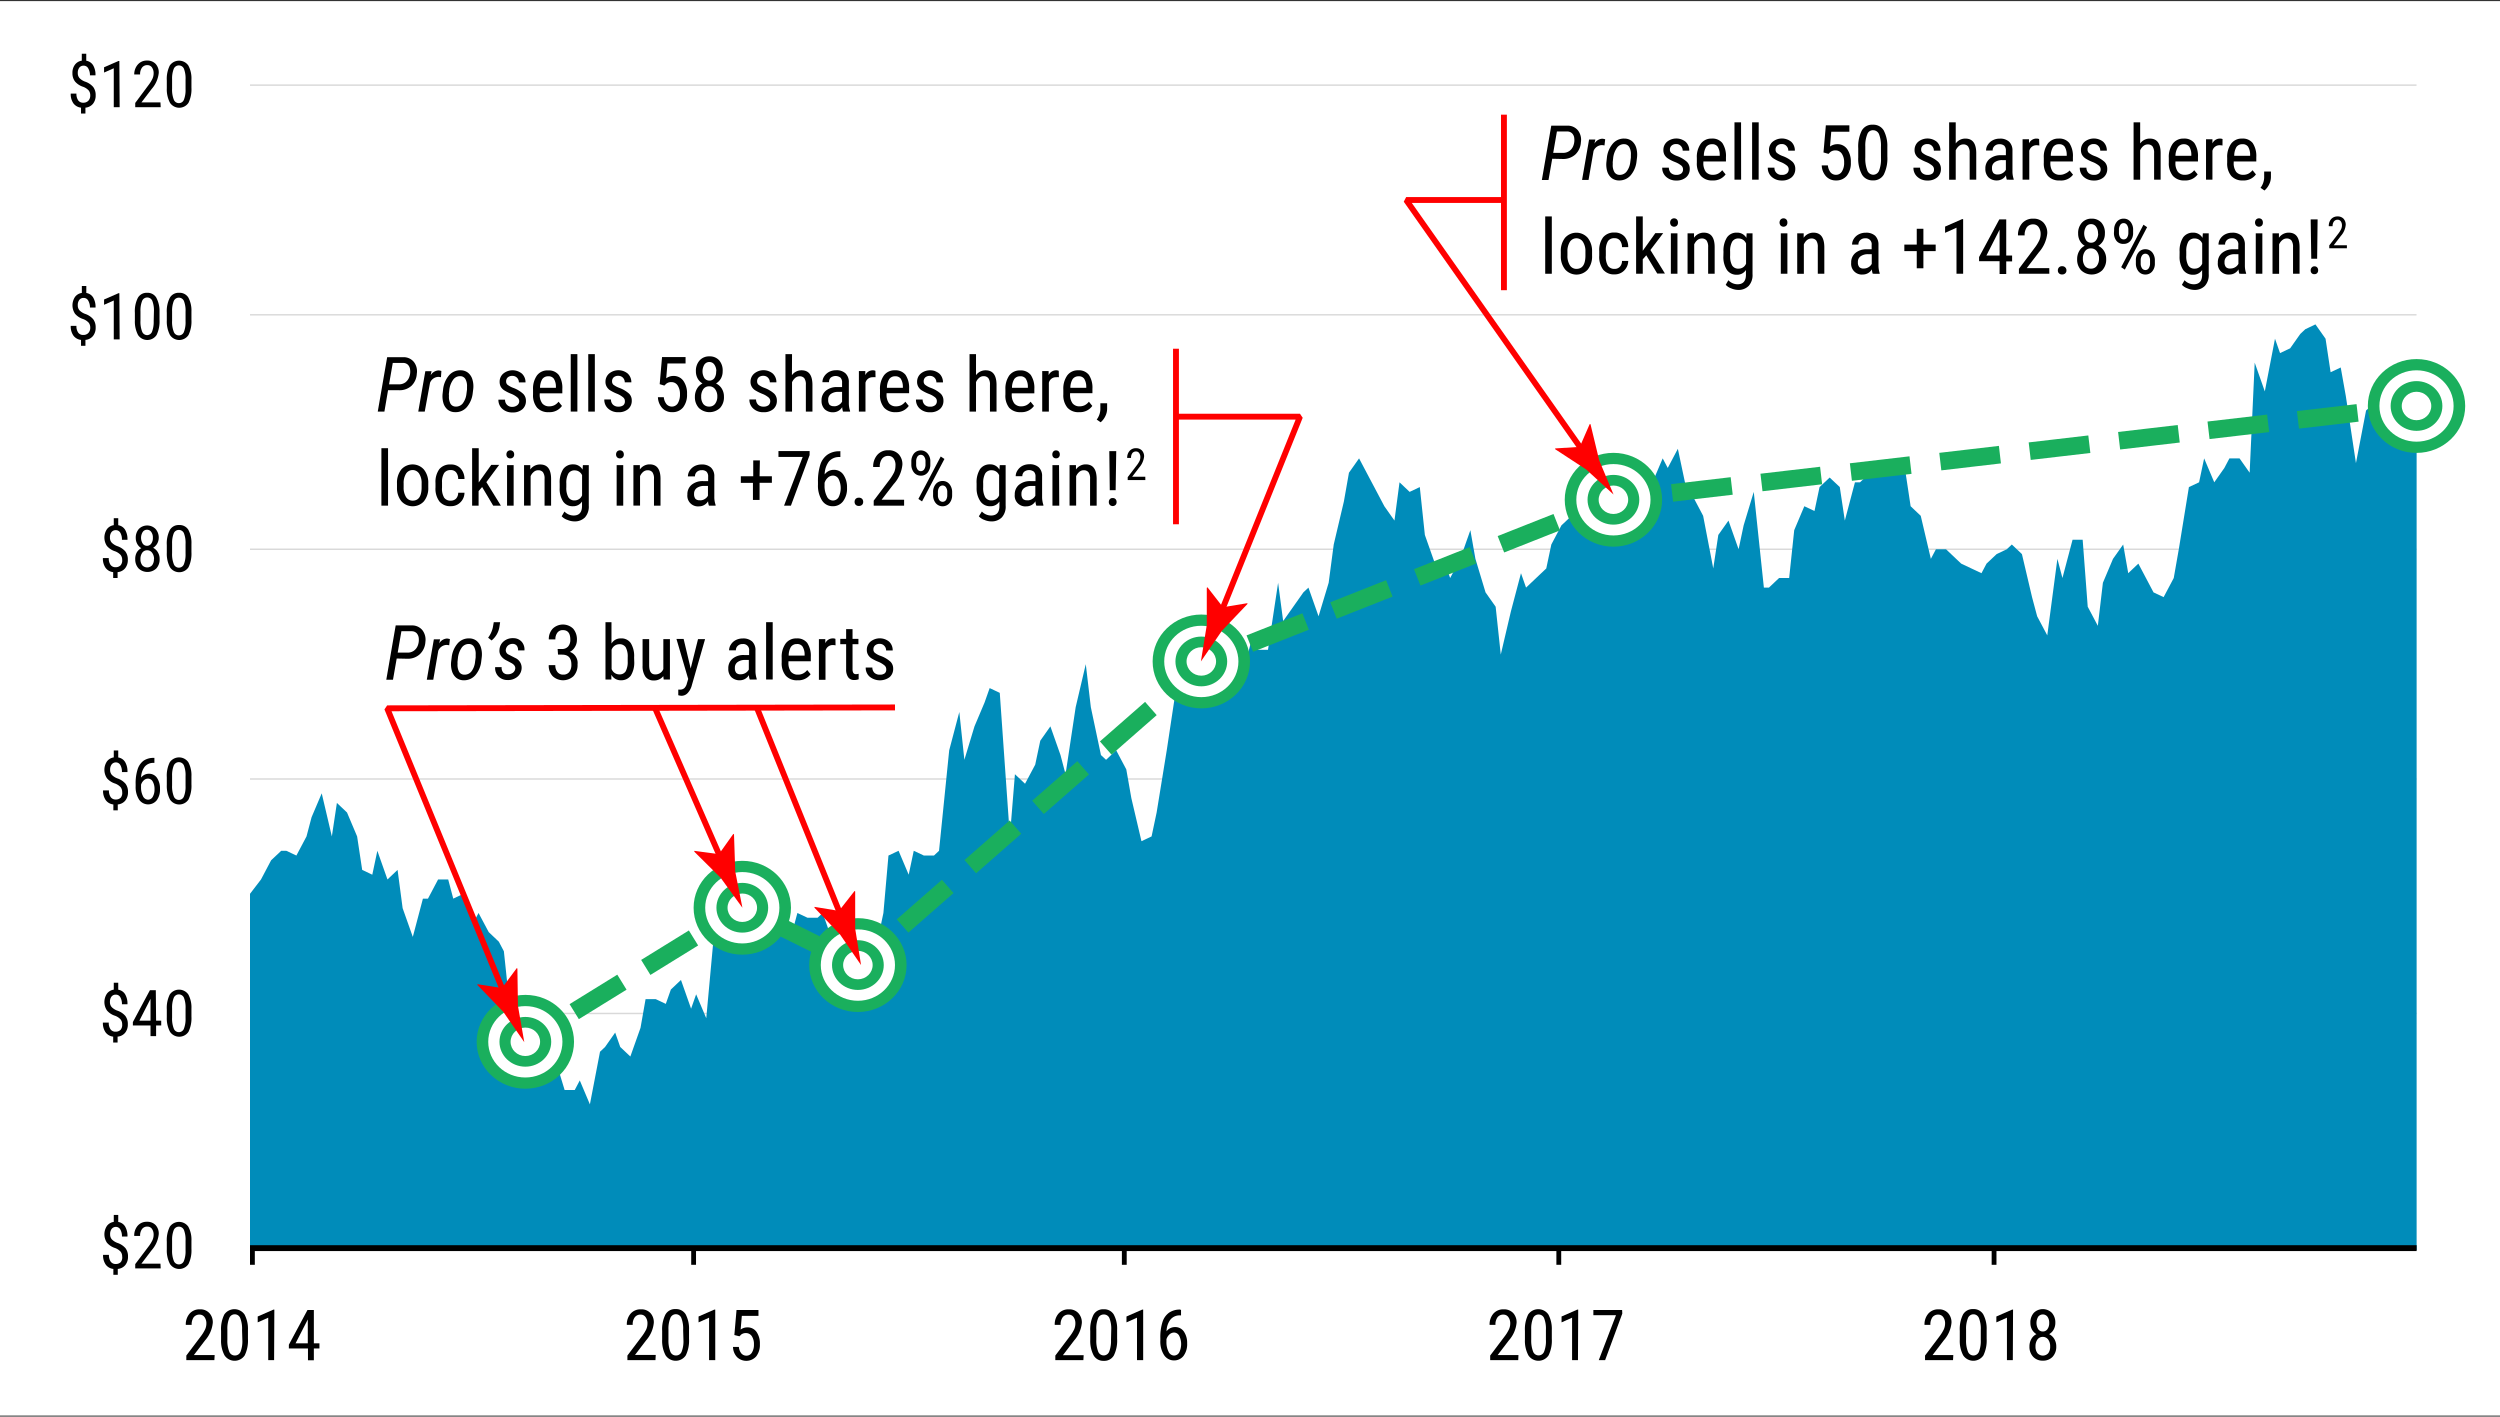 <svg xmlns="http://www.w3.org/2000/svg" viewBox="0 0 425.2 240.94"><rect x="0" y="0" width="425.2" height="240.94" fill="#333333" stroke="none"/> <defs> <style>.cls-1{isolation:isolate;}.cls-12,.cls-2{fill:#fff;}.cls-10,.cls-13,.cls-3,.cls-5,.cls-6,.cls-7,.cls-8,.cls-9{fill:none;}.cls-3{stroke:#d9d9d9;stroke-width:0.25px;}.cls-3,.cls-5,.cls-6{stroke-linejoin:round;}.cls-4{fill:#008cba;mix-blend-mode:multiply;}.cls-5,.cls-6{stroke:#000;}.cls-6{stroke-width:0.82px;}.cls-10,.cls-7,.cls-8,.cls-9{stroke:#1aaf5d;stroke-miterlimit:10;stroke-width:3px;}.cls-8{stroke-dasharray:9.54 4.77;}.cls-9{stroke-dasharray:5.97 2.99;}.cls-10{stroke-dasharray:10.21 5.1;}.cls-11{fill:#1aaf5d;}.cls-12{fill-opacity:0.9;}.cls-12,.cls-13{stroke:red;stroke-linejoin:bevel;}.cls-14{fill:red;}</style> </defs> <title>Chart--PostHolidings-14122018</title> <g class="cls-1"> <g id="Background"> <rect class="cls-2" y="0.19" width="425.2" height="240.57"></rect> </g> <g id="Axis_Lines_Aft"> <path class="cls-3" d="M42.52,172.37H411M42.52,132.49H411M42.52,93.42H411M42.52,53.54H411M42.52,14.48H411"></path> </g> <g id="New_Plot"> <polygon class="cls-4" points="411.02 68.19 409.3 70.64 407.58 66.57 406.72 67.38 405 69.82 403.28 69.01 402.42 69.82 400.7 78.77 398.98 67.38 398.11 62.5 396.39 63.31 395.53 57.61 393.81 55.17 392.09 55.99 391.23 56.8 389.51 59.24 387.79 60.05 386.93 57.61 385.2 66.57 383.48 61.68 382.62 80.4 380.9 77.96 379.18 77.96 378.32 79.59 376.6 82.03 374.88 77.96 374.02 82.03 372.29 82.84 370.57 93.42 369.71 98.31 367.99 101.56 366.27 100.75 365.41 99.12 363.69 95.86 361.97 97.49 361.11 92.61 359.38 95.05 357.66 99.12 356.8 106.44 355.08 103.19 354.22 91.8 352.5 91.8 350.78 98.31 349.92 95.05 348.2 108.07 346.48 104.82 345.61 101.56 343.89 94.24 342.17 92.61 341.31 93.42 339.59 94.24 337.87 95.86 337.01 97.49 335.29 96.68 333.56 95.86 332.7 95.05 330.98 93.42 329.26 93.42 328.4 95.05 326.68 87.73 324.96 86.1 324.1 80.4 322.38 80.4 320.65 79.59 319.8 80.4 318.07 80.4 316.35 82.03 315.49 82.03 313.77 88.54 312.91 82.84 311.19 81.22 309.47 82.84 308.61 86.91 306.88 86.1 305.16 90.17 304.3 98.31 302.58 98.31 300.86 99.94 300 99.94 298.28 83.66 296.56 89.35 295.7 93.42 293.98 88.54 292.25 90.98 291.39 96.68 289.67 87.73 287.95 84.47 287.09 84.47 285.37 76.33 283.65 79.59 282.79 77.96 281.06 82.03 279.34 86.91 278.48 87.73 276.76 89.35 275.04 86.1 274.18 84.47 272.46 83.66 270.74 86.1 269.88 85.28 268.16 85.28 267.3 87.73 265.57 89.35 263.85 92.61 262.99 96.68 261.27 98.31 259.55 99.94 258.69 97.49 256.97 104 255.25 111.33 254.38 103.19 252.66 100.75 250.94 95.05 250.08 90.17 248.36 95.05 246.64 98.31 245.78 95.86 244.06 95.86 242.34 90.98 241.48 82.84 239.75 83.66 238.03 82.03 237.17 88.54 235.45 86.1 233.73 82.84 232.87 81.22 231.15 77.96 229.43 80.4 228.57 85.28 226.84 92.61 225.98 99.12 224.26 104.82 222.54 99.94 221.68 100.75 219.96 103.19 218.24 105.63 217.38 99.12 215.66 110.52 213.94 110.52 213.07 108.07 211.35 114.58 209.63 115.4 208.77 112.14 207.05 115.4 205.33 113.77 204.47 111.33 202.75 112.96 201.03 116.21 200.16 116.21 198.44 127.61 196.72 138.19 195.86 142.26 194.14 143.07 192.42 135.75 191.56 130.86 189.84 127.61 188.12 129.23 187.25 128.42 185.53 120.28 184.67 112.96 182.95 120.28 181.23 131.68 180.37 128.42 178.65 123.54 176.93 125.98 176.07 130.05 174.34 133.3 172.62 131.68 171.76 142.26 170.04 117.84 168.32 117.03 167.46 119.47 165.74 123.54 164.02 129.23 163.16 121.09 161.44 127.61 159.71 144.7 158.85 145.51 157.13 145.51 155.41 144.7 154.55 148.77 152.83 144.7 151.11 145.51 150.25 155.28 148.53 163.42 146.8 165.04 145.94 164.23 144.22 165.86 143.36 154.46 141.64 160.16 139.92 155.28 139.06 156.09 137.34 156.09 135.62 155.28 134.75 158.53 133.03 155.28 131.31 156.91 130.45 156.09 128.73 151.21 127.01 152.84 126.15 154.46 124.43 153.65 122.71 159.35 121.84 154.46 120.12 173.18 118.4 169.11 117.54 171.56 115.82 166.67 114.1 168.3 113.24 170.74 111.52 169.93 109.8 169.93 108.94 174.81 107.21 179.69 105.49 178.07 104.63 175.62 102.91 178.07 102.05 178.88 100.33 187.83 98.61 183.76 97.75 185.39 96.03 185.39 94.3 179.69 93.44 178.88 91.72 179.69 90 179.69 89.14 177.25 87.42 178.07 85.7 161.79 84.84 160.16 83.12 158.53 81.39 155.28 80.53 156.91 78.81 152.02 77.09 152.84 76.23 149.58 74.51 149.58 72.79 152.84 71.93 152.84 70.21 159.35 68.48 154.46 67.62 147.95 65.9 149.58 64.18 144.7 63.32 148.77 61.6 147.95 60.74 142.26 59.02 138.19 57.3 136.56 56.44 142.26 54.72 134.93 52.99 139 52.13 142.26 50.41 145.51 48.69 144.7 47.83 144.7 46.11 146.32 44.39 149.58 42.52 152.02 42.52 212.6 411.02 212.6 411.02 68.19"></polygon> </g> <g id="Axis_Fore"> <line class="cls-5" x1="42.52" y1="212.28" x2="411.02" y2="212.28"></line> <line class="cls-6" x1="42.93" y1="212.28" x2="42.93" y2="215.12"></line> <line class="cls-6" x1="117.97" y1="212.28" x2="117.97" y2="215.12"></line> <line class="cls-6" x1="191.22" y1="212.28" x2="191.22" y2="215.12"></line> <line class="cls-6" x1="265.12" y1="212.28" x2="265.12" y2="215.12"></line> <line class="cls-6" x1="339.15" y1="212.28" x2="339.15" y2="215.12"></line> </g> <g id="Axes_Labels"> <path d="M15.35,16.21a1.32,1.32,0,0,0-.26-.82,2.45,2.45,0,0,0-.93-.62,3,3,0,0,1-1.4-.91,2.28,2.28,0,0,1-.44-1.43A2.25,2.25,0,0,1,12.75,11a1.76,1.76,0,0,1,1.16-.68V9.14h.76v1.19a1.67,1.67,0,0,1,1.16.76,3.17,3.17,0,0,1,.41,1.72H15.3A2.3,2.3,0,0,0,15,11.62a.86.86,0,0,0-.76-.45.9.9,0,0,0-.74.32,1.43,1.43,0,0,0-.27.93,1.24,1.24,0,0,0,.29.86,2.54,2.54,0,0,0,.94.6,3.14,3.14,0,0,1,1.39.91,2.27,2.27,0,0,1,.42,1.41,2.21,2.21,0,0,1-.45,1.44,1.85,1.85,0,0,1-1.29.67v1h-.75v-1a1.87,1.87,0,0,1-1.3-.74,2.74,2.74,0,0,1-.45-1.65H13a1.9,1.9,0,0,0,.3,1.15,1,1,0,0,0,.85.4,1.15,1.15,0,0,0,.87-.33A1.28,1.28,0,0,0,15.35,16.21Z"></path> <path d="M20.35,18.23h-1V11.61l-1.65.73v-.9l2.45-1.07h.15Z"></path> <path d="M27.33,18.23H23v-.72l2.23-3a6.13,6.13,0,0,0,.7-1.12,2.25,2.25,0,0,0,.2-.93,1.68,1.68,0,0,0-.29-1,.92.92,0,0,0-.76-.38,1.08,1.08,0,0,0-.92.41,1.84,1.84,0,0,0-.33,1.18h-1A2.53,2.53,0,0,1,23.42,11,2,2,0,0,1,25,10.3a1.93,1.93,0,0,1,1.47.57A2.13,2.13,0,0,1,27,12.4a4.88,4.88,0,0,1-1.21,2.74l-1.74,2.28h3.24Z"></path> <path d="M32.56,14.89a5.29,5.29,0,0,1-.5,2.59,1.89,1.89,0,0,1-3.15,0A4.91,4.91,0,0,1,28.37,15V13.7a5.09,5.09,0,0,1,.51-2.56,1.92,1.92,0,0,1,3.15,0,4.64,4.64,0,0,1,.53,2.42Zm-1-1.36a4.6,4.6,0,0,0-.27-1.82.94.94,0,0,0-1.74,0,4.5,4.5,0,0,0-.28,1.75v1.61a4.62,4.62,0,0,0,.28,1.85.91.91,0,0,0,.87.62.9.9,0,0,0,.86-.58,4.47,4.47,0,0,0,.28-1.79Z"></path> <path d="M15.35,55.71a1.32,1.32,0,0,0-.26-.82,2.45,2.45,0,0,0-.93-.62,3,3,0,0,1-1.4-.91,2.57,2.57,0,0,1,0-2.86,1.76,1.76,0,0,1,1.16-.68V48.64h.76v1.19a1.67,1.67,0,0,1,1.16.76,3.17,3.17,0,0,1,.41,1.72H15.3A2.3,2.3,0,0,0,15,51.12a.86.86,0,0,0-.76-.45.9.9,0,0,0-.74.32,1.43,1.43,0,0,0-.27.93,1.24,1.24,0,0,0,.29.86,2.54,2.54,0,0,0,.94.6,3.14,3.14,0,0,1,1.39.91,2.27,2.27,0,0,1,.42,1.41,2.21,2.21,0,0,1-.45,1.44,1.85,1.85,0,0,1-1.29.67v1h-.75v-1a1.84,1.84,0,0,1-1.3-.74,2.74,2.74,0,0,1-.45-1.65H13a1.9,1.9,0,0,0,.3,1.15,1,1,0,0,0,.85.4,1.15,1.15,0,0,0,.87-.33A1.28,1.28,0,0,0,15.35,55.71Z"></path> <path d="M20.35,57.73h-1V51.11l-1.65.73v-.9l2.45-1.07h.15Z"></path> <path d="M27.13,54.39a5.29,5.29,0,0,1-.5,2.59,1.89,1.89,0,0,1-3.15,0,4.91,4.91,0,0,1-.54-2.47V53.2a5,5,0,0,1,.51-2.55A1.71,1.71,0,0,1,25,49.8a1.73,1.73,0,0,1,1.57.8A4.77,4.77,0,0,1,27.13,53ZM26.18,53a4.6,4.6,0,0,0-.27-1.82.94.94,0,0,0-1.74,0,4.5,4.5,0,0,0-.28,1.75v1.61a4.62,4.62,0,0,0,.28,1.85A.92.92,0,0,0,25,57a.91.91,0,0,0,.86-.59,4.66,4.66,0,0,0,.28-1.79Z"></path> <path d="M32.56,54.39a5.29,5.29,0,0,1-.5,2.59,1.89,1.89,0,0,1-3.15,0,4.91,4.91,0,0,1-.54-2.47V53.2a5,5,0,0,1,.51-2.55,1.71,1.71,0,0,1,1.58-.85,1.73,1.73,0,0,1,1.57.8A4.67,4.67,0,0,1,32.56,53Zm-1-1.36a4.6,4.6,0,0,0-.27-1.82.94.94,0,0,0-1.74,0,4.5,4.5,0,0,0-.28,1.75v1.61a4.62,4.62,0,0,0,.28,1.85.92.92,0,0,0,.87.63.91.91,0,0,0,.86-.59,4.47,4.47,0,0,0,.28-1.79Z"></path> <path d="M20.78,95.21a1.32,1.32,0,0,0-.26-.82,2.45,2.45,0,0,0-.93-.62,3,3,0,0,1-1.4-.91,2.57,2.57,0,0,1,0-2.86,1.76,1.76,0,0,1,1.16-.68V88.14h.76v1.19a1.67,1.67,0,0,1,1.16.76,3.17,3.17,0,0,1,.41,1.72h-.94a2.3,2.3,0,0,0-.27-1.19.86.86,0,0,0-.76-.45.9.9,0,0,0-.74.32,1.43,1.43,0,0,0-.27.93,1.24,1.24,0,0,0,.29.86,2.54,2.54,0,0,0,.94.6,3.14,3.14,0,0,1,1.39.91,2.27,2.27,0,0,1,.42,1.41,2.21,2.21,0,0,1-.45,1.44,1.85,1.85,0,0,1-1.29.67v1h-.75v-1a1.84,1.84,0,0,1-1.3-.74,2.74,2.74,0,0,1-.45-1.65h1a1.9,1.9,0,0,0,.3,1.15,1,1,0,0,0,.85.4,1.15,1.15,0,0,0,.87-.33A1.28,1.28,0,0,0,20.78,95.21Z"></path> <path d="M27,91.45a2.08,2.08,0,0,1-.26,1,2,2,0,0,1-.7.72,1.94,1.94,0,0,1,.81.77,2.16,2.16,0,0,1,.3,1.14,2.25,2.25,0,0,1-.57,1.61,2.2,2.2,0,0,1-3,0A2.25,2.25,0,0,1,23,95.12,2.28,2.28,0,0,1,23.24,94a1.91,1.91,0,0,1,.8-.77,1.81,1.81,0,0,1-.69-.71,2.08,2.08,0,0,1-.26-1,2.22,2.22,0,0,1,.54-1.57,2,2,0,0,1,2.81,0A2.19,2.19,0,0,1,27,91.45Zm-.8,3.65A1.71,1.71,0,0,0,25.86,94a1,1,0,0,0-.83-.41,1,1,0,0,0-.83.41,1.77,1.77,0,0,0-.31,1.08,1.64,1.64,0,0,0,.3,1.05,1.13,1.13,0,0,0,1.69,0A1.64,1.64,0,0,0,26.18,95.1ZM26,91.47a1.58,1.58,0,0,0-.28-1,.83.83,0,0,0-.71-.37.85.85,0,0,0-.73.37,1.87,1.87,0,0,0,0,2,.86.86,0,0,0,.72.36.84.84,0,0,0,.72-.37A1.56,1.56,0,0,0,26,91.47Z"></path> <path d="M32.56,93.89a5.29,5.29,0,0,1-.5,2.59,1.89,1.89,0,0,1-3.15,0A4.91,4.91,0,0,1,28.37,94V92.7a5,5,0,0,1,.51-2.55,1.71,1.71,0,0,1,1.58-.85,1.73,1.73,0,0,1,1.57.8,4.67,4.67,0,0,1,.53,2.42Zm-1-1.36a4.6,4.6,0,0,0-.27-1.82.94.94,0,0,0-1.74,0,4.5,4.5,0,0,0-.28,1.75v1.61a4.62,4.62,0,0,0,.28,1.85.92.92,0,0,0,.87.63.91.91,0,0,0,.86-.59,4.47,4.47,0,0,0,.28-1.79Z"></path> <path d="M20.78,134.71a1.32,1.32,0,0,0-.26-.82,2.45,2.45,0,0,0-.93-.62,3,3,0,0,1-1.4-.91,2.57,2.57,0,0,1,0-2.86,1.76,1.76,0,0,1,1.16-.68v-1.18h.76v1.19a1.67,1.67,0,0,1,1.16.76,3.17,3.17,0,0,1,.41,1.72h-.94a2.3,2.3,0,0,0-.27-1.19.86.86,0,0,0-.76-.45A.9.9,0,0,0,19,130a1.43,1.43,0,0,0-.27.93,1.24,1.24,0,0,0,.29.86,2.54,2.54,0,0,0,.94.6,3.14,3.14,0,0,1,1.39.91,2.27,2.27,0,0,1,.42,1.41,2.21,2.21,0,0,1-.45,1.44,1.85,1.85,0,0,1-1.29.67v1h-.75v-1a1.84,1.84,0,0,1-1.3-.74,2.74,2.74,0,0,1-.45-1.65h1a1.9,1.9,0,0,0,.3,1.15,1,1,0,0,0,.85.4,1.15,1.15,0,0,0,.87-.33A1.28,1.28,0,0,0,20.78,134.71Z"></path> <path d="M26.26,128.9v.85h-.15a1.89,1.89,0,0,0-1.49.64,3.11,3.11,0,0,0-.62,1.86,1.64,1.64,0,0,1,1.33-.65,1.62,1.62,0,0,1,1.38.71,3.23,3.23,0,0,1,.5,1.87,3,3,0,0,1-.56,1.94,1.87,1.87,0,0,1-3-.13,3.93,3.93,0,0,1-.58-2.24v-.38a7.8,7.8,0,0,1,.35-2.57,2.92,2.92,0,0,1,1-1.42,3,3,0,0,1,1.69-.48Zm-1.09,3.53a1,1,0,0,0-.71.29,1.63,1.63,0,0,0-.47.75v.4a3.21,3.21,0,0,0,.33,1.55,1,1,0,0,0,.83.59.93.93,0,0,0,.83-.49,2.44,2.44,0,0,0,.3-1.29,2.5,2.5,0,0,0-.3-1.3A.9.9,0,0,0,25.17,132.43Z"></path> <path d="M32.56,133.39a5.29,5.29,0,0,1-.5,2.59,1.89,1.89,0,0,1-3.15,0,4.91,4.91,0,0,1-.54-2.47V132.2a5.09,5.09,0,0,1,.51-2.56,1.92,1.92,0,0,1,3.15,0,4.64,4.64,0,0,1,.53,2.42Zm-1-1.36a4.6,4.6,0,0,0-.27-1.82.94.94,0,0,0-1.74,0,4.5,4.5,0,0,0-.28,1.75v1.61a4.62,4.62,0,0,0,.28,1.85.92.92,0,0,0,.87.63.91.91,0,0,0,.86-.59,4.47,4.47,0,0,0,.28-1.79Z"></path> <path d="M20.78,174.21a1.32,1.32,0,0,0-.26-.82,2.45,2.45,0,0,0-.93-.62,3,3,0,0,1-1.4-.91,2.57,2.57,0,0,1,0-2.86,1.76,1.76,0,0,1,1.16-.68v-1.18h.76v1.19a1.67,1.67,0,0,1,1.16.76,3.17,3.17,0,0,1,.41,1.72h-.94a2.3,2.3,0,0,0-.27-1.19.86.86,0,0,0-.76-.45.9.9,0,0,0-.74.32,1.43,1.43,0,0,0-.27.93,1.24,1.24,0,0,0,.29.86,2.54,2.54,0,0,0,.94.6,3.14,3.14,0,0,1,1.39.91,2.27,2.27,0,0,1,.42,1.41,2.21,2.21,0,0,1-.45,1.44,1.85,1.85,0,0,1-1.29.67v1h-.75v-1a1.84,1.84,0,0,1-1.3-.74,2.74,2.74,0,0,1-.45-1.65h1a1.9,1.9,0,0,0,.3,1.15,1,1,0,0,0,.85.4,1.15,1.15,0,0,0,.87-.33A1.28,1.28,0,0,0,20.78,174.21Z"></path> <path d="M26.55,173.6h.87v.81h-.87v1.82H25.6v-1.82h-3v-.58l2.9-5.42h1Zm-2.85,0h1.9v-3.72Z"></path> <path d="M32.56,172.89a5.29,5.29,0,0,1-.5,2.59,1.89,1.89,0,0,1-3.15,0,4.91,4.91,0,0,1-.54-2.47V171.7a5.09,5.09,0,0,1,.51-2.56,1.92,1.92,0,0,1,3.15,0,4.64,4.64,0,0,1,.53,2.42Zm-1-1.36a4.6,4.6,0,0,0-.27-1.82.94.94,0,0,0-1.74,0,4.5,4.5,0,0,0-.28,1.75v1.61a4.62,4.62,0,0,0,.28,1.85.92.92,0,0,0,.87.63.91.91,0,0,0,.86-.59,4.47,4.47,0,0,0,.28-1.79Z"></path> <path d="M20.78,213.71a1.32,1.32,0,0,0-.26-.82,2.45,2.45,0,0,0-.93-.62,3,3,0,0,1-1.4-.91,2.57,2.57,0,0,1,0-2.86,1.76,1.76,0,0,1,1.16-.68v-1.18h.76v1.19a1.67,1.67,0,0,1,1.16.76,3.17,3.17,0,0,1,.41,1.72h-.94a2.3,2.3,0,0,0-.27-1.19.86.86,0,0,0-.76-.45A.9.9,0,0,0,19,209a1.43,1.43,0,0,0-.27.93,1.24,1.24,0,0,0,.29.86,2.54,2.54,0,0,0,.94.6,3.14,3.14,0,0,1,1.39.91,2.27,2.27,0,0,1,.42,1.41,2.21,2.21,0,0,1-.45,1.44,1.85,1.85,0,0,1-1.29.67v1h-.75v-1a1.84,1.84,0,0,1-1.3-.74,2.74,2.74,0,0,1-.45-1.65h1a1.9,1.9,0,0,0,.3,1.15,1,1,0,0,0,.85.4,1.15,1.15,0,0,0,.87-.33A1.28,1.28,0,0,0,20.78,213.71Z"></path> <path d="M27.33,215.73H23V215l2.23-2.95a6.13,6.13,0,0,0,.7-1.12,2.25,2.25,0,0,0,.2-.93,1.68,1.68,0,0,0-.29-1,.92.92,0,0,0-.76-.38,1.08,1.08,0,0,0-.92.41,1.84,1.84,0,0,0-.33,1.18h-1a2.53,2.53,0,0,1,.59-1.74A2,2,0,0,1,25,207.8a1.93,1.93,0,0,1,1.47.57A2.13,2.13,0,0,1,27,209.9a4.88,4.88,0,0,1-1.21,2.74l-1.74,2.28h3.24Z"></path> <path d="M32.56,212.39a5.29,5.29,0,0,1-.5,2.59,1.89,1.89,0,0,1-3.15,0,4.91,4.91,0,0,1-.54-2.47V211.2a5.09,5.09,0,0,1,.51-2.56,1.92,1.92,0,0,1,3.15,0,4.64,4.64,0,0,1,.53,2.42Zm-1-1.36a4.6,4.6,0,0,0-.27-1.82.94.94,0,0,0-1.74,0,4.5,4.5,0,0,0-.28,1.75v1.61a4.62,4.62,0,0,0,.28,1.85.92.92,0,0,0,.87.63.91.91,0,0,0,.86-.59,4.47,4.47,0,0,0,.28-1.79Z"></path> <path d="M36.46,231.33H31.69v-.78l2.43-3.22a6.76,6.76,0,0,0,.76-1.22,2.36,2.36,0,0,0,.22-1,1.79,1.79,0,0,0-.32-1.1,1,1,0,0,0-.83-.42,1.22,1.22,0,0,0-1,.44,2.1,2.1,0,0,0-.35,1.3h-1a2.78,2.78,0,0,1,.65-1.91,2.23,2.23,0,0,1,1.75-.73,2.07,2.07,0,0,1,1.6.63,2.28,2.28,0,0,1,.59,1.66,5.26,5.26,0,0,1-1.32,3l-1.9,2.49h3.54Z"></path> <path d="M42.17,227.69a5.71,5.71,0,0,1-.55,2.83,2.06,2.06,0,0,1-3.43,0,5.23,5.23,0,0,1-.59-2.69v-1.47a5.56,5.56,0,0,1,.55-2.79,2.09,2.09,0,0,1,3.44,0,5.16,5.16,0,0,1,.58,2.64Zm-1-1.48a4.93,4.93,0,0,0-.3-2,1,1,0,0,0-1.89,0,4.75,4.75,0,0,0-.31,1.9v1.75a5,5,0,0,0,.31,2,1,1,0,0,0,1,.68,1,1,0,0,0,.93-.64,4.81,4.81,0,0,0,.31-2Z"></path> <path d="M46.62,231.33h-1v-7.22l-1.79.8v-1l2.67-1.17h.16Z"></path> <path d="M53.38,228.47h.95v.88h-.95v2h-1v-2H49.13v-.64l3.17-5.91h1.08Zm-3.11,0h2.08v-4.06Z"></path> <path d="M111.48,231.33h-4.77v-.78l2.43-3.22a7.58,7.58,0,0,0,.77-1.22,2.5,2.5,0,0,0,.21-1,1.79,1.79,0,0,0-.32-1.1,1,1,0,0,0-.83-.42,1.19,1.19,0,0,0-1,.44,2,2,0,0,0-.36,1.3h-1a2.78,2.78,0,0,1,.65-1.91,2.23,2.23,0,0,1,1.75-.73,2.09,2.09,0,0,1,1.61.63,2.32,2.32,0,0,1,.58,1.66,5.26,5.26,0,0,1-1.32,3L108,230.45h3.53Z"></path> <path d="M117.19,227.69a5.71,5.71,0,0,1-.55,2.83,2.06,2.06,0,0,1-3.43,0,5.23,5.23,0,0,1-.59-2.69v-1.47a5.55,5.55,0,0,1,.56-2.79,1.86,1.86,0,0,1,1.72-.92,1.89,1.89,0,0,1,1.71.88,5.16,5.16,0,0,1,.58,2.64Zm-1-1.48a5,5,0,0,0-.29-2,1,1,0,0,0-1.9,0,4.75,4.75,0,0,0-.31,1.9v1.75a5.22,5.22,0,0,0,.31,2,1,1,0,0,0,1,.68,1,1,0,0,0,.93-.64,4.81,4.81,0,0,0,.31-2Z"></path> <path d="M121.65,231.33H120.6v-7.22l-1.79.8v-1l2.67-1.17h.17Z"></path> <path d="M124.9,227.06l.37-4.26H129v1h-2.83l-.2,2.33a1.91,1.91,0,0,1,1.13-.37,1.85,1.85,0,0,1,1.57.77,3.44,3.44,0,0,1,.57,2.08,3.19,3.19,0,0,1-.62,2.08,2.26,2.26,0,0,1-3.26.13,2.61,2.61,0,0,1-.69-1.73h1a2,2,0,0,0,.42,1.1,1.1,1.1,0,0,0,.86.38,1.06,1.06,0,0,0,.94-.53,2.54,2.54,0,0,0,.34-1.41,2.38,2.38,0,0,0-.36-1.37,1.17,1.17,0,0,0-1-.53,1.24,1.24,0,0,0-.83.27l-.27.28Z"></path> <path d="M184.26,231.33h-4.77v-.78l2.43-3.22a6.92,6.92,0,0,0,.77-1.22,2.5,2.5,0,0,0,.21-1,1.79,1.79,0,0,0-.31-1.1,1,1,0,0,0-.84-.42,1.2,1.2,0,0,0-1,.44,2,2,0,0,0-.36,1.3h-1a2.78,2.78,0,0,1,.64-1.91,2.25,2.25,0,0,1,1.75-.73,2.09,2.09,0,0,1,1.61.63A2.32,2.32,0,0,1,184,225a5.26,5.26,0,0,1-1.32,3l-1.9,2.49h3.53Z"></path> <path d="M190,227.69a5.71,5.71,0,0,1-.55,2.83,1.85,1.85,0,0,1-1.72.93,1.88,1.88,0,0,1-1.71-.9,5.33,5.33,0,0,1-.59-2.69v-1.47a5.55,5.55,0,0,1,.56-2.79,1.87,1.87,0,0,1,1.72-.92,1.89,1.89,0,0,1,1.71.88,5.06,5.06,0,0,1,.58,2.64Zm-1-1.48a4.93,4.93,0,0,0-.3-2,1,1,0,0,0-1-.64,1,1,0,0,0-.93.63,4.58,4.58,0,0,0-.31,1.9v1.75a5,5,0,0,0,.31,2,1,1,0,0,0,.95.68,1,1,0,0,0,.93-.64,5,5,0,0,0,.31-2Z"></path> <path d="M194.43,231.33h-1.05v-7.22l-1.79.8v-1l2.67-1.17h.17Z"></path> <path d="M200.87,222.8v.92h-.17a2,2,0,0,0-1.62.7,3.33,3.33,0,0,0-.67,2,1.79,1.79,0,0,1,1.45-.71,1.76,1.76,0,0,1,1.5.77,3.44,3.44,0,0,1,.55,2,3.34,3.34,0,0,1-.61,2.12,2,2,0,0,1-1.65.78,2,2,0,0,1-1.67-.92,4.24,4.24,0,0,1-.63-2.44v-.42a8.51,8.51,0,0,1,.38-2.8,3.13,3.13,0,0,1,1.12-1.55,3.28,3.28,0,0,1,1.85-.52Zm-1.19,3.84a1.17,1.17,0,0,0-.78.32,1.88,1.88,0,0,0-.51.82v.43a3.5,3.5,0,0,0,.36,1.69,1.06,1.06,0,0,0,.9.65,1,1,0,0,0,.91-.53,3.2,3.2,0,0,0,0-2.83A1,1,0,0,0,199.68,226.64Z"></path> <path d="M258.22,231.33h-4.77v-.78l2.43-3.22a6.76,6.76,0,0,0,.76-1.22,2.36,2.36,0,0,0,.22-1,1.79,1.79,0,0,0-.32-1.1,1,1,0,0,0-.83-.42,1.19,1.19,0,0,0-1,.44,2,2,0,0,0-.36,1.3h-1a2.78,2.78,0,0,1,.65-1.91,2.23,2.23,0,0,1,1.75-.73,2.11,2.11,0,0,1,1.61.63,2.32,2.32,0,0,1,.58,1.66,5.26,5.26,0,0,1-1.32,3l-1.9,2.49h3.54Z"></path> <path d="M263.93,227.69a5.71,5.71,0,0,1-.55,2.83,2.06,2.06,0,0,1-3.43,0,5.23,5.23,0,0,1-.59-2.69v-1.47a5.67,5.67,0,0,1,.55-2.79,2.09,2.09,0,0,1,3.44,0,5.16,5.16,0,0,1,.58,2.64Zm-1-1.48a4.93,4.93,0,0,0-.3-2,1,1,0,0,0-.95-.64,1,1,0,0,0-.94.63,4.75,4.75,0,0,0-.31,1.9v1.75a5.22,5.22,0,0,0,.31,2,1,1,0,0,0,.95.68,1,1,0,0,0,.93-.64,4.81,4.81,0,0,0,.31-2Z"></path> <path d="M268.38,231.33h-1v-7.22l-1.79.8v-1l2.67-1.17h.16Z"></path> <path d="M275.92,223.41,273,231.33h-1.08l2.93-7.64H271v-.89h4.89Z"></path> <path d="M332.17,231.33h-4.76v-.78l2.43-3.22a7.39,7.39,0,0,0,.76-1.22,2.51,2.51,0,0,0,.22-1,1.79,1.79,0,0,0-.32-1.1,1,1,0,0,0-.83-.42,1.2,1.2,0,0,0-1,.44,2.1,2.1,0,0,0-.35,1.3h-1a2.78,2.78,0,0,1,.65-1.91,2.22,2.22,0,0,1,1.75-.73,2.07,2.07,0,0,1,1.6.63,2.32,2.32,0,0,1,.59,1.66,5.26,5.26,0,0,1-1.32,3l-1.9,2.49h3.53Z"></path> <path d="M337.89,227.69a5.82,5.82,0,0,1-.55,2.83,2.07,2.07,0,0,1-3.44,0,5.24,5.24,0,0,1-.58-2.69v-1.47a5.56,5.56,0,0,1,.55-2.79,1.89,1.89,0,0,1,1.73-.92,1.87,1.87,0,0,1,1.7.88,5.15,5.15,0,0,1,.59,2.64Zm-1-1.48a4.93,4.93,0,0,0-.3-2,1,1,0,0,0-1.89,0,4.75,4.75,0,0,0-.31,1.9v1.75a5,5,0,0,0,.31,2,1,1,0,0,0,.95.68,1,1,0,0,0,.93-.64,5,5,0,0,0,.31-2Z"></path> <path d="M342.34,231.33h-1v-7.22l-1.8.8v-1l2.68-1.17h.16Z"></path> <path d="M349.57,225a2.3,2.3,0,0,1-.29,1.14,2,2,0,0,1-.76.77,2.21,2.21,0,0,1,.89.85,2.44,2.44,0,0,1,.32,1.24,2.49,2.49,0,0,1-.62,1.76,2.18,2.18,0,0,1-1.66.66,2.15,2.15,0,0,1-1.65-.66,2.45,2.45,0,0,1-.63-1.76,2.51,2.51,0,0,1,.32-1.26,2,2,0,0,1,.87-.83,2.11,2.11,0,0,1-.76-.78,2.33,2.33,0,0,1-.27-1.13,2.41,2.41,0,0,1,.58-1.71,2.17,2.17,0,0,1,3.07,0A2.43,2.43,0,0,1,349.57,225Zm-.88,4a1.88,1.88,0,0,0-.34-1.18,1.12,1.12,0,0,0-.91-.44,1.09,1.09,0,0,0-.91.44,1.94,1.94,0,0,0-.33,1.18,1.81,1.81,0,0,0,.33,1.15,1.24,1.24,0,0,0,1.84,0A1.81,1.81,0,0,0,348.69,229Zm-.16-4a1.73,1.73,0,0,0-.3-1.06,1,1,0,0,0-1.57,0,2.07,2.07,0,0,0,0,2.13.93.93,0,0,0,.78.39.92.92,0,0,0,.79-.4A1.72,1.72,0,0,0,348.53,225.05Z"></path> </g> <g id="Trend_Line_and_Markers"> <line class="cls-7" x1="89.35" y1="177.19" x2="93.61" y2="174.57"></line> <line class="cls-8" x1="97.66" y1="172.06" x2="119.97" y2="158.28"></line> <polyline class="cls-7" points="122 157.02 126.25 154.39 130.73 156.62"></polyline> <line class="cls-9" x1="133.41" y1="157.94" x2="140.1" y2="161.26"></line> <polyline class="cls-7" points="141.44 161.92 145.91 164.15 149.68 160.85"></polyline> <polyline class="cls-10" points="153.51 157.49 204.88 112.5 274.41 85 403.5 69.93"></polyline> <line class="cls-7" x1="406.04" y1="69.63" x2="411" y2="69.05"></line> <ellipse class="cls-11" cx="89.35" cy="177.19" rx="8.28" ry="7.98"></ellipse> <ellipse class="cls-2" cx="89.35" cy="177.19" rx="6.31" ry="6.07"></ellipse> <ellipse class="cls-11" cx="89.35" cy="177.19" rx="4.4" ry="4.23"></ellipse> <ellipse class="cls-2" cx="89.35" cy="177.19" rx="2.51" ry="2.42"></ellipse> <ellipse class="cls-11" cx="145.91" cy="164.14" rx="8.28" ry="7.98"></ellipse> <ellipse class="cls-2" cx="145.91" cy="164.14" rx="6.31" ry="6.07"></ellipse> <ellipse class="cls-11" cx="145.91" cy="164.14" rx="4.4" ry="4.23"></ellipse> <ellipse class="cls-2" cx="145.91" cy="164.14" rx="2.51" ry="2.42"></ellipse> <ellipse class="cls-11" cx="126.25" cy="154.39" rx="8.28" ry="7.98"></ellipse> <ellipse class="cls-2" cx="126.25" cy="154.39" rx="6.31" ry="6.07"></ellipse> <ellipse class="cls-11" cx="126.25" cy="154.39" rx="4.4" ry="4.23"></ellipse> <ellipse class="cls-2" cx="126.25" cy="154.39" rx="2.51" ry="2.42"></ellipse> <ellipse class="cls-11" cx="411" cy="69.05" rx="8.28" ry="7.98"></ellipse> <ellipse class="cls-2" cx="411" cy="69.05" rx="6.31" ry="6.07"></ellipse> <ellipse class="cls-11" cx="411" cy="69.05" rx="4.4" ry="4.23"></ellipse> <ellipse class="cls-2" cx="411" cy="69.05" rx="2.51" ry="2.42"></ellipse> <ellipse class="cls-11" cx="274.41" cy="85" rx="8.28" ry="7.98"></ellipse> <ellipse class="cls-2" cx="274.41" cy="85" rx="6.31" ry="6.07"></ellipse> <ellipse class="cls-11" cx="274.41" cy="85" rx="4.4" ry="4.23"></ellipse> <ellipse class="cls-2" cx="274.41" cy="85" rx="2.51" ry="2.42"></ellipse> <ellipse class="cls-11" cx="204.32" cy="112.5" rx="8.28" ry="7.98"></ellipse> <ellipse class="cls-2" cx="204.32" cy="112.5" rx="6.31" ry="6.07"></ellipse> <ellipse class="cls-11" cx="204.32" cy="112.5" rx="4.4" ry="4.23"></ellipse> <ellipse class="cls-2" cx="204.32" cy="112.5" rx="2.51" ry="2.42"></ellipse> </g> <g id="Arrows"> <line class="cls-12" x1="200.01" y1="59.31" x2="200.01" y2="89.17"></line> <line class="cls-12" x1="255.79" y1="19.5" x2="255.79" y2="49.36"></line> <polyline class="cls-13" points="255.79 34.02 239.16 34.02 269.72 77.44"></polyline> <path class="cls-14" d="M268.69,76l1.68-3.86.14,0L272,78.31l2.43,5.8-4.64-4.25-5.29-3.46,0-.13Z"></path> <polyline class="cls-13" points="200.09 70.87 221.1 70.87 207.37 104.94"></polyline> <path class="cls-14" d="M208,103.27l4.16-.68,0,.14-4.36,4.58-3.55,5.19q.51-3.1,1-6.2l0-6.32.11-.1Z"></path> <line class="cls-13" x1="122.99" y1="146.92" x2="111.43" y2="120.47"></line> <path class="cls-14" d="M122.27,145.28l-4.18-.57,0,.15,4.49,4.45,3.69,5.08c-.4-2-.81-4.11-1.22-6.16l-.21-6.32-.11-.09Z"></path> <line class="cls-13" x1="143.36" y1="156.59" x2="128.77" y2="120.47"></line> <path class="cls-14" d="M142.69,154.92l-4.16-.68,0,.15,4.36,4.57c1.19,1.73,2.37,3.46,3.56,5.18l-1-6.19,0-6.33-.1-.09Z"></path> </g> <g id="Text_Annotations"> <path d="M66,66.37,65.38,70H64.25l1.6-9.25h2.78a2.22,2.22,0,0,1,1.76.81,2.59,2.59,0,0,1,.5,2A3.07,3.07,0,0,1,70,65.6a3,3,0,0,1-2.14.77Zm.17-1,1.67,0a1.86,1.86,0,0,0,1.1-.33,2,2,0,0,0,.68-.94,2.57,2.57,0,0,0,.13-1.23,1.38,1.38,0,0,0-.36-.82,1.12,1.12,0,0,0-.79-.32h-1.8Z"></path> <path d="M75,64.16a2.25,2.25,0,0,0-.49-.06,1.58,1.58,0,0,0-1.37,1L72.24,70h-1.1l1.2-6.87H73.4l-.16.71A1.66,1.66,0,0,1,74.6,63a2.6,2.6,0,0,1,.47.09Z"></path> <path d="M75.36,66.24a4.44,4.44,0,0,1,1-2.39,2.5,2.5,0,0,1,2-.87,2,2,0,0,1,1.27.44,2.33,2.33,0,0,1,.73,1.17,4,4,0,0,1,.12,1.64l-.08.64a4.44,4.44,0,0,1-1,2.37,2.49,2.49,0,0,1-2,.86,2,2,0,0,1-1.27-.43,2.33,2.33,0,0,1-.73-1.17,4.13,4.13,0,0,1-.11-1.63Zm1,1.1a2.41,2.41,0,0,0,.26,1.32,1,1,0,0,0,.85.49,1.45,1.45,0,0,0,1.22-.52A3.27,3.27,0,0,0,79.33,67l.1-.74,0-.46a2.45,2.45,0,0,0-.27-1.32,1,1,0,0,0-.86-.5,1.43,1.43,0,0,0-1.24.62,3.65,3.65,0,0,0-.65,1.81l-.07.62Z"></path> <path d="M88.31,68.22A.83.83,0,0,0,88,67.6,3.73,3.73,0,0,0,87,67a7,7,0,0,1-1.28-.64,1.78,1.78,0,0,1-.56-.61,1.73,1.73,0,0,1-.18-.81,1.78,1.78,0,0,1,.61-1.39,2.49,2.49,0,0,1,3.18,0,2,2,0,0,1,.61,1.49H88.25a1.11,1.11,0,0,0-.31-.79,1.08,1.08,0,0,0-.8-.32,1.1,1.1,0,0,0-.77.25.88.88,0,0,0-.29.69.74.74,0,0,0,.21.55,3.81,3.81,0,0,0,1,.55A5.07,5.07,0,0,1,89,67a1.62,1.62,0,0,1,.45,1.18,1.82,1.82,0,0,1-.62,1.44,2.41,2.41,0,0,1-1.65.53,2.46,2.46,0,0,1-1.74-.61,2,2,0,0,1-.67-1.56h1.13a1.17,1.17,0,0,0,1.28,1.22A1.31,1.31,0,0,0,88,68.9.84.84,0,0,0,88.31,68.22Z"></path> <path d="M93.35,70.1a2.52,2.52,0,0,1-2-.76,3.3,3.3,0,0,1-.69-2.24v-.84a3.88,3.88,0,0,1,.67-2.41A2.22,2.22,0,0,1,93.23,63a2.15,2.15,0,0,1,1.8.77,3.93,3.93,0,0,1,.61,2.39v.74H91.8V67a2.47,2.47,0,0,0,.42,1.6,1.47,1.47,0,0,0,1.2.51,2,2,0,0,0,.87-.19,2.17,2.17,0,0,0,.71-.6l.58.72A2.56,2.56,0,0,1,93.35,70.1ZM93.23,64a1.19,1.19,0,0,0-1,.48,2.87,2.87,0,0,0-.38,1.48h2.7v-.15a2.57,2.57,0,0,0-.35-1.39A1.08,1.08,0,0,0,93.23,64Z"></path> <path d="M98.2,70H97.07V60.23H98.2Z"></path> <path d="M101.17,70h-1.12V60.23h1.12Z"></path> <path d="M106.28,68.22a.8.8,0,0,0-.28-.62,3.73,3.73,0,0,0-1-.61,7.38,7.38,0,0,1-1.28-.64,1.75,1.75,0,0,1-.55-.61,1.62,1.62,0,0,1-.19-.81,1.82,1.82,0,0,1,.61-1.39,2.49,2.49,0,0,1,3.18,0,2,2,0,0,1,.61,1.49h-1.12a1.11,1.11,0,0,0-.31-.79,1.07,1.07,0,0,0-.79-.32,1.13,1.13,0,0,0-.78.25.88.88,0,0,0-.28.69.77.77,0,0,0,.2.55,3.75,3.75,0,0,0,1,.55,5.1,5.1,0,0,1,1.7,1,1.62,1.62,0,0,1,.45,1.18,1.82,1.82,0,0,1-.62,1.44,2.41,2.41,0,0,1-1.65.53,2.48,2.48,0,0,1-1.74-.61,2,2,0,0,1-.66-1.56h1.13a1.23,1.23,0,0,0,.35.89,1.25,1.25,0,0,0,.92.33,1.29,1.29,0,0,0,.85-.25A.85.85,0,0,0,106.28,68.22Z"></path> <path d="M112.2,65.34l.4-4.61h4v1.09h-3.08l-.21,2.52a2.08,2.08,0,0,1,1.23-.4,2,2,0,0,1,1.69.84,3.66,3.66,0,0,1,.62,2.25,3.46,3.46,0,0,1-.67,2.26,2.26,2.26,0,0,1-1.84.81,2.21,2.21,0,0,1-1.69-.68,2.88,2.88,0,0,1-.75-1.87h1a2.21,2.21,0,0,0,.46,1.19,1.19,1.19,0,0,0,.93.41,1.17,1.17,0,0,0,1-.57,2.85,2.85,0,0,0,.36-1.54,2.61,2.61,0,0,0-.39-1.48,1.25,1.25,0,0,0-1.07-.57,1.3,1.3,0,0,0-.9.3l-.3.29Z"></path> <path d="M122.91,63.15a2.49,2.49,0,0,1-.3,1.23,2.31,2.31,0,0,1-.83.84,2.34,2.34,0,0,1,1,.91,2.57,2.57,0,0,1,.35,1.35,2.67,2.67,0,0,1-.67,1.91,2.62,2.62,0,0,1-3.59,0,2.67,2.67,0,0,1-.68-1.91,2.7,2.7,0,0,1,.35-1.36,2.2,2.2,0,0,1,.94-.9,2.28,2.28,0,0,1-.82-.84,2.49,2.49,0,0,1-.3-1.23,2.61,2.61,0,0,1,.64-1.86,2.16,2.16,0,0,1,1.66-.68,2.13,2.13,0,0,1,1.66.68A2.62,2.62,0,0,1,122.91,63.15ZM122,67.46a2,2,0,0,0-.38-1.28,1.17,1.17,0,0,0-1-.47,1.15,1.15,0,0,0-1,.48,2.06,2.06,0,0,0-.36,1.27,2,2,0,0,0,.35,1.24,1.2,1.2,0,0,0,1,.45,1.19,1.19,0,0,0,1-.45A2,2,0,0,0,122,67.46Zm-.17-4.29a1.87,1.87,0,0,0-.33-1.15,1,1,0,0,0-.85-.45,1,1,0,0,0-.85.44,2.23,2.23,0,0,0,0,2.3,1.07,1.07,0,0,0,1.71,0A1.9,1.9,0,0,0,121.8,63.17Z"></path> <path d="M131,68.22a.8.8,0,0,0-.28-.62,3.73,3.73,0,0,0-1.05-.61,7.78,7.78,0,0,1-1.28-.64,1.75,1.75,0,0,1-.55-.61,1.62,1.62,0,0,1-.19-.81,1.79,1.79,0,0,1,.62-1.39,2.47,2.47,0,0,1,3.17,0,2,2,0,0,1,.61,1.49h-1.12a1.11,1.11,0,0,0-.31-.79,1.05,1.05,0,0,0-.79-.32,1.13,1.13,0,0,0-.78.25.88.88,0,0,0-.28.69.74.74,0,0,0,.21.55,3.47,3.47,0,0,0,1,.55,5.1,5.1,0,0,1,1.7,1,1.62,1.62,0,0,1,.45,1.18,1.82,1.82,0,0,1-.61,1.44,2.41,2.41,0,0,1-1.65.53,2.45,2.45,0,0,1-1.74-.61,2,2,0,0,1-.67-1.56h1.13a1.23,1.23,0,0,0,.35.89,1.26,1.26,0,0,0,.93.33,1.32,1.32,0,0,0,.85-.25A.88.88,0,0,0,131,68.22Z"></path> <path d="M134.69,63.81a2,2,0,0,1,1.64-.83c1.22,0,1.83.81,1.85,2.43V70h-1.12V65.46a1.85,1.85,0,0,0-.27-1.14A1,1,0,0,0,136,64a1.11,1.11,0,0,0-.75.28,2,2,0,0,0-.54.73v5h-1.12V60.23h1.12Z"></path> <path d="M143.38,70a2.84,2.84,0,0,1-.14-.75,1.79,1.79,0,0,1-1.52.87,2,2,0,0,1-1.46-.52,2,2,0,0,1-.53-1.48,2.08,2.08,0,0,1,.72-1.66,2.91,2.91,0,0,1,1.94-.63h.83v-.73a1.16,1.16,0,0,0-.27-.87,1.37,1.37,0,0,0-1.66,0A1,1,0,0,0,141,65h-1.12a1.78,1.78,0,0,1,.31-1,2.28,2.28,0,0,1,.84-.76,2.52,2.52,0,0,1,1.17-.27,2.2,2.2,0,0,1,1.6.53,2,2,0,0,1,.57,1.52V68.5a4.09,4.09,0,0,0,.21,1.38V70Zm-1.49-.9a1.41,1.41,0,0,0,.78-.23,1.37,1.37,0,0,0,.55-.57V66.65h-.63a2.08,2.08,0,0,0-1.27.35,1.14,1.14,0,0,0-.46,1,1.31,1.31,0,0,0,.23.85A1.05,1.05,0,0,0,141.89,69.08Z"></path> <path d="M148.91,64.16a2.6,2.6,0,0,0-.5,0,1.23,1.23,0,0,0-1.21.94V70h-1.12V63.11h1.09l0,.7a1.39,1.39,0,0,1,1.27-.83,1,1,0,0,1,.45.09Z"></path> <path d="M152.37,70.1a2.5,2.5,0,0,1-2-.76,3.3,3.3,0,0,1-.7-2.24v-.84a3.88,3.88,0,0,1,.67-2.41,2.23,2.23,0,0,1,1.87-.87,2.15,2.15,0,0,1,1.8.77,3.93,3.93,0,0,1,.61,2.39v.74h-3.83V67a2.54,2.54,0,0,0,.41,1.6,1.47,1.47,0,0,0,1.2.51,2,2,0,0,0,.87-.19,2.17,2.17,0,0,0,.71-.6l.58.72A2.53,2.53,0,0,1,152.37,70.1ZM152.24,64a1.16,1.16,0,0,0-1,.48,2.76,2.76,0,0,0-.39,1.48h2.71v-.15a2.66,2.66,0,0,0-.35-1.39A1.1,1.1,0,0,0,152.24,64Z"></path> <path d="M159.34,68.22a.8.8,0,0,0-.28-.62A3.73,3.73,0,0,0,158,67a7.38,7.38,0,0,1-1.28-.64,1.75,1.75,0,0,1-.55-.61,1.62,1.62,0,0,1-.19-.81,1.82,1.82,0,0,1,.61-1.39,2.49,2.49,0,0,1,3.18,0,2,2,0,0,1,.61,1.49h-1.12a1.11,1.11,0,0,0-.31-.79,1.07,1.07,0,0,0-.79-.32,1.13,1.13,0,0,0-.78.25.88.88,0,0,0-.28.69.74.74,0,0,0,.21.55,3.47,3.47,0,0,0,1,.55,5.1,5.1,0,0,1,1.7,1,1.62,1.62,0,0,1,.45,1.18,1.82,1.82,0,0,1-.62,1.44,2.41,2.41,0,0,1-1.65.53,2.48,2.48,0,0,1-1.74-.61,2,2,0,0,1-.66-1.56h1.13a1.23,1.23,0,0,0,.35.89,1.25,1.25,0,0,0,.92.33,1.29,1.29,0,0,0,.85-.25A.85.85,0,0,0,159.34,68.22Z"></path> <path d="M166,63.81a2,2,0,0,1,1.64-.83c1.21,0,1.83.81,1.85,2.43V70h-1.12V65.46a1.85,1.85,0,0,0-.27-1.14,1,1,0,0,0-.81-.34,1.11,1.11,0,0,0-.75.28A1.94,1.94,0,0,0,166,65v5H164.9V60.23H166Z"></path> <path d="M173.63,70.1a2.52,2.52,0,0,1-2-.76A3.3,3.3,0,0,1,171,67.1v-.84a3.94,3.94,0,0,1,.66-2.41A2.23,2.23,0,0,1,173.5,63a2.16,2.16,0,0,1,1.81.77,3.93,3.93,0,0,1,.61,2.39v.74h-3.84V67a2.47,2.47,0,0,0,.42,1.6,1.45,1.45,0,0,0,1.19.51,2,2,0,0,0,.88-.19,2.17,2.17,0,0,0,.71-.6l.58.72A2.56,2.56,0,0,1,173.63,70.1ZM173.5,64a1.17,1.17,0,0,0-1,.48,2.87,2.87,0,0,0-.38,1.48h2.7v-.15a2.57,2.57,0,0,0-.35-1.39A1.08,1.08,0,0,0,173.5,64Z"></path> <path d="M180.1,64.16a2.78,2.78,0,0,0-.51,0,1.22,1.22,0,0,0-1.2.94V70h-1.13V63.11h1.09l0,.7a1.41,1.41,0,0,1,1.28-.83,1,1,0,0,1,.44.09Z"></path> <path d="M183.55,70.1a2.48,2.48,0,0,1-2-.76,3.3,3.3,0,0,1-.7-2.24v-.84a3.88,3.88,0,0,1,.67-2.41,2.22,2.22,0,0,1,1.87-.87,2.15,2.15,0,0,1,1.8.77,3.93,3.93,0,0,1,.61,2.39v.74H182V67a2.47,2.47,0,0,0,.42,1.6,1.47,1.47,0,0,0,1.2.51,2,2,0,0,0,.87-.19,2.17,2.17,0,0,0,.71-.6l.58.72A2.56,2.56,0,0,1,183.55,70.1ZM183.43,64a1.19,1.19,0,0,0-1,.48,2.87,2.87,0,0,0-.38,1.48h2.7v-.15a2.57,2.57,0,0,0-.35-1.39A1.08,1.08,0,0,0,183.43,64Z"></path> <path d="M187.2,71.82l-.67-.46a3.07,3.07,0,0,0,.62-1.71V68.59h1.15v.92a2.87,2.87,0,0,1-.31,1.28A3.1,3.1,0,0,1,187.2,71.82Z"></path> <path d="M66,86H64.87V76.23H66Z"></path> <path d="M67.52,82.23a3.66,3.66,0,0,1,.73-2.38,2.57,2.57,0,0,1,3.84,0,3.55,3.55,0,0,1,.75,2.32v.72a3.53,3.53,0,0,1-.73,2.36,2.58,2.58,0,0,1-3.84,0A3.51,3.51,0,0,1,67.52,83Zm1.13.64a3,3,0,0,0,.41,1.67,1.31,1.31,0,0,0,1.12.61c1,0,1.5-.72,1.53-2.15v-.77a2.91,2.91,0,0,0-.42-1.67,1.32,1.32,0,0,0-2.23,0,3,3,0,0,0-.41,1.66Z"></path> <path d="M76.67,85.15a1.22,1.22,0,0,0,.9-.35,1.48,1.48,0,0,0,.36-1H79a2.31,2.31,0,0,1-.7,1.64,2.19,2.19,0,0,1-1.62.65,2.35,2.35,0,0,1-1.94-.8,3.62,3.62,0,0,1-.67-2.39v-.75a3.68,3.68,0,0,1,.66-2.37A2.37,2.37,0,0,1,76.66,79a2.17,2.17,0,0,1,1.68.67A2.68,2.68,0,0,1,79,81.47H77.93a1.8,1.8,0,0,0-.36-1.14,1.12,1.12,0,0,0-.91-.38,1.3,1.3,0,0,0-1.11.49,2.87,2.87,0,0,0-.37,1.61v.88a3,3,0,0,0,.36,1.71A1.28,1.28,0,0,0,76.67,85.15Z"></path> <path d="M82,82.83l-.6.69V86H80.3V76.23h1.12v5.83l2.14-3H84.9L82.72,82l2.47,4H83.88Z"></path> <path d="M87.45,77.29a.67.67,0,0,1-.16.47.7.7,0,0,1-1,0,.72.72,0,0,1-.16-.47.77.77,0,0,1,.16-.48.68.68,0,0,1,1,0A.71.71,0,0,1,87.45,77.29ZM87.36,86H86.24V79.11h1.12Z"></path> <path d="M90.19,79.11l0,.74A2,2,0,0,1,91.89,79c1.21,0,1.83.81,1.84,2.43V86H92.62V81.46a1.85,1.85,0,0,0-.27-1.14,1,1,0,0,0-.81-.34,1.11,1.11,0,0,0-.75.28,1.84,1.84,0,0,0-.54.73v5H89.13V79.11Z"></path> <path d="M95.19,82.23a4.19,4.19,0,0,1,.59-2.43,2,2,0,0,1,1.7-.82,1.77,1.77,0,0,1,1.6.9l.06-.77h1V86a2.76,2.76,0,0,1-.65,2,2.44,2.44,0,0,1-1.82.68,3.06,3.06,0,0,1-1.14-.25,2.31,2.31,0,0,1-1-.62L96,87a2.19,2.19,0,0,0,1.55.68q1.39,0,1.44-1.53V85.3a1.76,1.76,0,0,1-1.55.8,1.93,1.93,0,0,1-1.66-.8A3.92,3.92,0,0,1,95.19,83Zm1.13.64a3.22,3.22,0,0,0,.34,1.69,1.18,1.18,0,0,0,1.11.55A1.35,1.35,0,0,0,99,84.25V80.82A1.36,1.36,0,0,0,97.78,80a1.21,1.21,0,0,0-1.11.54,3.17,3.17,0,0,0-.35,1.67Z"></path> <path d="M106.1,77.29a.67.67,0,0,1-.16.47.7.7,0,0,1-1,0,.72.72,0,0,1-.16-.47.77.77,0,0,1,.16-.48.68.68,0,0,1,1,0A.77.77,0,0,1,106.1,77.29ZM106,86h-1.12V79.11H106Z"></path> <path d="M108.83,79.11l0,.74a2,2,0,0,1,1.67-.87c1.21,0,1.83.81,1.84,2.43V86h-1.11V81.46a1.85,1.85,0,0,0-.27-1.14,1,1,0,0,0-.81-.34,1.15,1.15,0,0,0-.76.28,1.92,1.92,0,0,0-.53.73v5h-1.13V79.11Z"></path> <path d="M120.58,86a2.42,2.42,0,0,1-.15-.75,1.78,1.78,0,0,1-1.52.87,1.81,1.81,0,0,1-2-2,2.07,2.07,0,0,1,.71-1.66,2.92,2.92,0,0,1,2-.63h.82v-.73a1.16,1.16,0,0,0-.27-.87,1.13,1.13,0,0,0-.83-.26,1.16,1.16,0,0,0-.83.3,1,1,0,0,0-.31.76H117a1.86,1.86,0,0,1,.31-1,2.28,2.28,0,0,1,.84-.76,2.53,2.53,0,0,1,1.18-.27,2.24,2.24,0,0,1,1.6.53,2,2,0,0,1,.56,1.52V84.5a4.08,4.08,0,0,0,.22,1.38V86Zm-1.5-.9a1.45,1.45,0,0,0,.79-.23,1.34,1.34,0,0,0,.54-.57V82.65h-.63a2.08,2.08,0,0,0-1.27.35,1.17,1.17,0,0,0-.46,1,1.25,1.25,0,0,0,.24.85A1,1,0,0,0,119.08,85.08Z"></path> <path d="M129.19,81h2.09v1.11h-2.09v2.92h-1.13V82.13H126V81h2.11v-2.7h1.13Z"></path> <path d="M137.7,77.4,134.52,86h-1.17l3.17-8.28H132.4v-1h5.3Z"></path> <path d="M142.93,76.73v1h-.18a2.25,2.25,0,0,0-1.76.75,3.76,3.76,0,0,0-.73,2.21,1.93,1.93,0,0,1,1.58-.78,1.9,1.9,0,0,1,1.62.85,3.7,3.7,0,0,1,.6,2.2,3.58,3.58,0,0,1-.67,2.3,2.14,2.14,0,0,1-1.78.84,2.11,2.11,0,0,1-1.81-1,4.67,4.67,0,0,1-.68-2.65V82a9.18,9.18,0,0,1,.41-3,3.3,3.3,0,0,1,1.22-1.68,3.49,3.49,0,0,1,2-.57Zm-1.28,4.16a1.26,1.26,0,0,0-.85.35,2,2,0,0,0-.56.89v.46a3.83,3.83,0,0,0,.4,1.84,1.13,1.13,0,0,0,1,.7,1.11,1.11,0,0,0,1-.58,3.52,3.52,0,0,0,0-3.06A1.08,1.08,0,0,0,141.65,80.89Z"></path> <path d="M145.35,85.36a.76.76,0,0,1,.18-.51.73.73,0,0,1,.55-.2.74.74,0,0,1,.55.2.76.76,0,0,1,.18.51.69.69,0,0,1-.18.49.74.74,0,0,1-.55.2.73.73,0,0,1-.55-.2A.69.69,0,0,1,145.35,85.36Z"></path> <path d="M153.77,86H148.6v-.85l2.64-3.49a8.23,8.23,0,0,0,.83-1.32,2.74,2.74,0,0,0,.23-1.1A1.91,1.91,0,0,0,152,78a1.07,1.07,0,0,0-.9-.46,1.3,1.3,0,0,0-1.09.49,2.24,2.24,0,0,0-.38,1.4h-1.12a3,3,0,0,1,.7-2.06,2.37,2.37,0,0,1,1.89-.79,2.26,2.26,0,0,1,1.74.67,2.49,2.49,0,0,1,.64,1.8A5.73,5.73,0,0,1,152,82.33L149.94,85h3.83Z"></path> <path d="M155,78.51a2.14,2.14,0,0,1,.44-1.37,1.53,1.53,0,0,1,2.33,0,2,2,0,0,1,.46,1.4V79a2.06,2.06,0,0,1-.45,1.37,1.45,1.45,0,0,1-1.16.53,1.5,1.5,0,0,1-1.17-.53A2.13,2.13,0,0,1,155,79Zm.82.49a1.37,1.37,0,0,0,.22.82.68.68,0,0,0,1.15,0,1.44,1.44,0,0,0,.22-.86v-.46a1.38,1.38,0,0,0-.22-.83.69.69,0,0,0-1.16,0,1.53,1.53,0,0,0-.21.85Zm1,6.28-.62-.42L160,77.64l.63.42Zm1.88-1.57a2.07,2.07,0,0,1,.45-1.37,1.47,1.47,0,0,1,1.16-.53,1.44,1.44,0,0,1,1.17.53,2.14,2.14,0,0,1,.46,1.42v.45a2.08,2.08,0,0,1-.46,1.37,1.53,1.53,0,0,1-2.32,0,2.08,2.08,0,0,1-.46-1.41Zm.82.49a1.38,1.38,0,0,0,.22.83.69.69,0,0,0,1.16,0,1.51,1.51,0,0,0,.21-.85v-.47a1.38,1.38,0,0,0-.22-.83.69.69,0,0,0-1.15,0,1.41,1.41,0,0,0-.22.85Z"></path> <path d="M166.1,82.23a4.19,4.19,0,0,1,.58-2.43,2,2,0,0,1,1.71-.82,1.74,1.74,0,0,1,1.59.9l.06-.77h1V86a2.71,2.71,0,0,1-.65,2,2.42,2.42,0,0,1-1.82.68,3.06,3.06,0,0,1-1.14-.25,2.38,2.38,0,0,1-.95-.62L167,87a2.17,2.17,0,0,0,1.54.68q1.41,0,1.44-1.53V85.3a1.75,1.75,0,0,1-1.55.8,1.94,1.94,0,0,1-1.66-.8A3.85,3.85,0,0,1,166.1,83Zm1.12.64a3.22,3.22,0,0,0,.34,1.69,1.2,1.2,0,0,0,1.11.55,1.35,1.35,0,0,0,1.26-.86V80.82a1.36,1.36,0,0,0-1.24-.84,1.23,1.23,0,0,0-1.12.54,3.27,3.27,0,0,0-.35,1.67Z"></path> <path d="M176.26,86a2.42,2.42,0,0,1-.15-.75,1.77,1.77,0,0,1-1.52.87,1.81,1.81,0,0,1-2-2,2.1,2.1,0,0,1,.71-1.66,2.94,2.94,0,0,1,2-.63h.82v-.73a1.16,1.16,0,0,0-.27-.87,1.36,1.36,0,0,0-1.65,0,1,1,0,0,0-.32.76h-1.13a1.8,1.8,0,0,1,.32-1,2.18,2.18,0,0,1,.83-.76,2.56,2.56,0,0,1,1.18-.27,2.24,2.24,0,0,1,1.6.53,2,2,0,0,1,.56,1.52V84.5a4.34,4.34,0,0,0,.22,1.38V86Zm-1.5-.9a1.42,1.42,0,0,0,.79-.23,1.34,1.34,0,0,0,.54-.57V82.65h-.63a2.07,2.07,0,0,0-1.26.35,1.15,1.15,0,0,0-.47,1,1.25,1.25,0,0,0,.24.85A1,1,0,0,0,174.76,85.08Z"></path> <path d="M180.25,77.29a.67.67,0,0,1-.16.47.57.57,0,0,1-.48.19.56.56,0,0,1-.47-.19.67.67,0,0,1-.16-.47.71.71,0,0,1,.16-.48.54.54,0,0,1,.47-.2.57.57,0,0,1,.48.2A.71.71,0,0,1,180.25,77.29ZM180.16,86H179V79.11h1.12Z"></path> <path d="M183,79.11l0,.74a2,2,0,0,1,1.67-.87c1.21,0,1.83.81,1.85,2.43V86h-1.12V81.46a1.85,1.85,0,0,0-.27-1.14,1,1,0,0,0-.81-.34,1.11,1.11,0,0,0-.75.28,2,2,0,0,0-.54.73v5h-1.12V79.11Z"></path> <path d="M189.27,84.71a.6.6,0,0,1,.48.2.71.71,0,0,1,.16.48.69.69,0,0,1-.16.47.7.7,0,0,1-1,0,.69.69,0,0,1-.16-.47.71.71,0,0,1,.16-.48A.6.6,0,0,1,189.27,84.71Zm.48-1.34h-1l-.08-6.64h1.18Z"></path> <path d="M194.8,81.65h-3v-.49l1.53-2a4.62,4.62,0,0,0,.49-.77,1.53,1.53,0,0,0,.13-.64,1.11,1.11,0,0,0-.2-.69.62.62,0,0,0-.53-.27.75.75,0,0,0-.63.28,1.29,1.29,0,0,0-.22.82h-.66a1.73,1.73,0,0,1,.41-1.2,1.38,1.38,0,0,1,1.1-.46,1.35,1.35,0,0,1,1,.39,1.45,1.45,0,0,1,.37,1,3.37,3.37,0,0,1-.83,1.89l-1.2,1.57h2.23Z"></path> <path d="M67.47,112l-.63,3.61H65.7l1.6-9.24h2.79a2.25,2.25,0,0,1,1.75.81,2.66,2.66,0,0,1,.51,2,3.1,3.1,0,0,1-.95,2.09,3,3,0,0,1-2.14.77Zm.17-1h1.67a1.83,1.83,0,0,0,1.09-.33,1.92,1.92,0,0,0,.68-.93,2.74,2.74,0,0,0,.14-1.23,1.45,1.45,0,0,0-.36-.82,1.19,1.19,0,0,0-.8-.33H68.27Z"></path> <path d="M76.4,109.75a2.25,2.25,0,0,0-.49-.06,1.58,1.58,0,0,0-1.37,1l-.85,4.92h-1.1l1.2-6.87h1.06l-.15.7a1.63,1.63,0,0,1,1.35-.84,2.67,2.67,0,0,1,.47.1Z"></path> <path d="M76.82,111.83a4.4,4.4,0,0,1,1-2.38,2.48,2.48,0,0,1,2-.87,2,2,0,0,1,1.27.44,2.33,2.33,0,0,1,.72,1.16,4,4,0,0,1,.12,1.64l-.08.65a4.3,4.3,0,0,1-1,2.36,2.52,2.52,0,0,1-2,.87,2,2,0,0,1-1.27-.44,2.33,2.33,0,0,1-.72-1.16,4,4,0,0,1-.12-1.63Zm1,1.1a2.46,2.46,0,0,0,.26,1.32,1,1,0,0,0,.86.5,1.48,1.48,0,0,0,1.22-.53,3.23,3.23,0,0,0,.64-1.66l.1-.75,0-.45a2.47,2.47,0,0,0-.27-1.33,1,1,0,0,0-.85-.5,1.44,1.44,0,0,0-1.25.62,3.79,3.79,0,0,0-.65,1.81l-.07.63Z"></path> <path d="M83.61,108.93l-.59-.47a4.52,4.52,0,0,0,.8-1.73l.16-.91h1.08l-.11.73A3.7,3.7,0,0,1,83.61,108.93Z"></path> <path d="M87.63,113.76c.06-.4-.17-.73-.67-1l-.85-.45a2.37,2.37,0,0,1-.92-.78,1.53,1.53,0,0,1-.24-1,2,2,0,0,1,.71-1.44,2.33,2.33,0,0,1,1.62-.55,1.88,1.88,0,0,1,1.44.6,2,2,0,0,1,.48,1.48H88.11a1.2,1.2,0,0,0-.22-.81.89.89,0,0,0-.68-.3,1.19,1.19,0,0,0-.8.27,1.13,1.13,0,0,0-.38.72.8.8,0,0,0,.5.84l1.07.55a1.82,1.82,0,0,1,1.12,1.75,2,2,0,0,1-.75,1.49,2.47,2.47,0,0,1-1.66.53,2.1,2.1,0,0,1-1.54-.62,2,2,0,0,1-.55-1.57h1.1a1.3,1.3,0,0,0,.26.91,1,1,0,0,0,.78.3,1.43,1.43,0,0,0,.87-.26A1,1,0,0,0,87.63,113.76Z"></path> <path d="M94.84,110.38h.72a1.34,1.34,0,0,0,1.07-.43,1.68,1.68,0,0,0,.37-1.16q0-1.62-1.26-1.62a1.13,1.13,0,0,0-.94.43,1.83,1.83,0,0,0-.34,1.15H93.34a2.57,2.57,0,0,1,.67-1.83,2.5,2.5,0,0,1,3.47,0,2.77,2.77,0,0,1,.64,1.94,2.22,2.22,0,0,1-.34,1.19,2,2,0,0,1-.86.82A2,2,0,0,1,98.23,113a2.73,2.73,0,0,1-.69,2A2.59,2.59,0,0,1,94,115a2.55,2.55,0,0,1-.67-1.87h1.12a1.78,1.78,0,0,0,.36,1.17,1.18,1.18,0,0,0,1,.44,1.25,1.25,0,0,0,1-.43,2,2,0,0,0,.37-1.29q0-1.68-1.59-1.68h-.68Z"></path> <path d="M107.87,112.47a4.24,4.24,0,0,1-.57,2.42,2,2,0,0,1-1.68.81,1.8,1.8,0,0,1-1.64-.94l0,.81h-1v-9.75H104v3.64a1.77,1.77,0,0,1,1.59-.88,1.91,1.91,0,0,1,1.69.8,4.14,4.14,0,0,1,.57,2.41Zm-1.11-.65a3.33,3.33,0,0,0-.34-1.73,1.22,1.22,0,0,0-1.1-.52,1.4,1.4,0,0,0-1.3.94v3.27a1.39,1.39,0,0,0,1.31.92,1.19,1.19,0,0,0,1.09-.53,3.35,3.35,0,0,0,.34-1.66Z"></path> <path d="M112.81,115a1.93,1.93,0,0,1-1.63.73,1.65,1.65,0,0,1-1.41-.65,3.16,3.16,0,0,1-.48-1.87V108.7h1.12v4.4c0,1.07.32,1.6,1,1.6a1.41,1.41,0,0,0,1.41-.91V108.7h1.12v6.87h-1.06Z"></path> <path d="M117.47,113.7l1.25-5h1.2l-2.25,7.84a3,3,0,0,1-.72,1.34,1.44,1.44,0,0,1-1,.46,2.19,2.19,0,0,1-.59-.1v-.95l.25,0a1.15,1.15,0,0,0,.77-.24,1.62,1.62,0,0,0,.44-.8l.23-.77-2-6.81h1.22Z"></path> <path d="M127.52,115.57a2.42,2.42,0,0,1-.15-.75,1.76,1.76,0,0,1-1.52.88,2,2,0,0,1-1.46-.53,2,2,0,0,1-.52-1.47,2.09,2.09,0,0,1,.71-1.66,2.91,2.91,0,0,1,2-.63h.83v-.73a1,1,0,0,0-1.11-1.14,1.13,1.13,0,0,0-.82.3,1,1,0,0,0-.32.77H124a1.83,1.83,0,0,1,.32-1,2.08,2.08,0,0,1,.83-.75,2.56,2.56,0,0,1,1.18-.27,2.22,2.22,0,0,1,1.6.52,2,2,0,0,1,.56,1.53v3.46a4.34,4.34,0,0,0,.22,1.38v.1Zm-1.5-.89a1.57,1.57,0,0,0,1.34-.8v-1.64h-.64a2.14,2.14,0,0,0-1.26.36,1.13,1.13,0,0,0-.47,1,1.23,1.23,0,0,0,.24.85A1,1,0,0,0,126,114.68Z"></path> <path d="M131.42,115.57H130.3v-9.75h1.12Z"></path> <path d="M135.65,115.7a2.5,2.5,0,0,1-2-.77,3.28,3.28,0,0,1-.7-2.24v-.83a3.84,3.84,0,0,1,.67-2.41,2.23,2.23,0,0,1,1.87-.87,2.14,2.14,0,0,1,1.8.76,4,4,0,0,1,.61,2.4v.73H134.1v.16a2.57,2.57,0,0,0,.41,1.61,1.49,1.49,0,0,0,1.2.5,1.86,1.86,0,0,0,.87-.19,2.13,2.13,0,0,0,.71-.59l.58.71A2.55,2.55,0,0,1,135.65,115.7Zm-.13-6.16a1.19,1.19,0,0,0-1,.48,2.91,2.91,0,0,0-.38,1.49h2.71v-.15a2.57,2.57,0,0,0-.36-1.4A1.07,1.07,0,0,0,135.52,109.54Z"></path> <path d="M142.11,109.76a2.57,2.57,0,0,0-.5-.05,1.24,1.24,0,0,0-1.21,1v4.91h-1.12V108.7h1.09l0,.7a1.38,1.38,0,0,1,1.27-.82,1,1,0,0,1,.45.08Z"></path> <path d="M145,107v1.66h1v.91h-1v4.26a1.25,1.25,0,0,0,.13.62.51.51,0,0,0,.46.21,1.41,1.41,0,0,0,.45-.07v.94a2.28,2.28,0,0,1-.78.13,1.19,1.19,0,0,1-1-.48,2.25,2.25,0,0,1-.35-1.34v-4.27h-1v-.91h1V107Z"></path> <path d="M150.73,113.81a.8.8,0,0,0-.28-.62,4,4,0,0,0-1-.61,7.05,7.05,0,0,1-1.28-.64,1.75,1.75,0,0,1-.55-.61,1.57,1.57,0,0,1-.19-.81,1.81,1.81,0,0,1,.62-1.39,2.51,2.51,0,0,1,3.17,0,2,2,0,0,1,.61,1.5h-1.12a1.09,1.09,0,0,0-.31-.79,1,1,0,0,0-.79-.33,1.13,1.13,0,0,0-.78.26.87.87,0,0,0-.28.68.72.72,0,0,0,.21.55,3.24,3.24,0,0,0,1,.55,5.1,5.1,0,0,1,1.7,1,1.65,1.65,0,0,1,.45,1.19,1.81,1.81,0,0,1-.61,1.43,2.77,2.77,0,0,1-3.39-.08,2,2,0,0,1-.67-1.56h1.13a1.27,1.27,0,0,0,.35.9,1.3,1.3,0,0,0,.93.32,1.27,1.27,0,0,0,.85-.25A.86.86,0,0,0,150.73,113.81Z"></path> <path d="M264,27l-.63,3.61h-1.13l1.6-9.24h2.78a2.25,2.25,0,0,1,1.76.81,2.61,2.61,0,0,1,.5,2,3.09,3.09,0,0,1-.94,2.09,3.05,3.05,0,0,1-2.14.77Zm.17-1h1.67a1.81,1.81,0,0,0,1.09-.33,1.86,1.86,0,0,0,.68-.93,2.61,2.61,0,0,0,.14-1.23,1.33,1.33,0,0,0-.36-.82,1.17,1.17,0,0,0-.79-.33h-1.8Z"></path> <path d="M272.89,24.74a2.25,2.25,0,0,0-.49-.06,1.58,1.58,0,0,0-1.37,1l-.85,4.92h-1.1l1.19-6.87h1.07l-.16.7a1.65,1.65,0,0,1,1.36-.84,2.86,2.86,0,0,1,.47.1Z"></path> <path d="M273.3,26.82a4.4,4.4,0,0,1,1-2.38,2.47,2.47,0,0,1,2-.87,2,2,0,0,1,1.27.44,2.34,2.34,0,0,1,.73,1.16,4.19,4.19,0,0,1,.12,1.64l-.08.65a4.37,4.37,0,0,1-1,2.36,2.53,2.53,0,0,1-2,.87,2,2,0,0,1-1.27-.44,2.34,2.34,0,0,1-.73-1.16,4.16,4.16,0,0,1-.11-1.63Zm1,1.1a2.37,2.37,0,0,0,.26,1.32,1,1,0,0,0,.85.5,1.47,1.47,0,0,0,1.22-.53,3.23,3.23,0,0,0,.65-1.66l.1-.75,0-.45a2.47,2.47,0,0,0-.27-1.33,1,1,0,0,0-.86-.5,1.43,1.43,0,0,0-1.24.62,3.69,3.69,0,0,0-.65,1.81l-.07.63Z"></path> <path d="M286.25,28.8a.83.83,0,0,0-.27-.62,3.92,3.92,0,0,0-1.06-.61,6.56,6.56,0,0,1-1.27-.64,1.78,1.78,0,0,1-.56-.61,1.67,1.67,0,0,1-.18-.81,1.8,1.8,0,0,1,.61-1.39,2.52,2.52,0,0,1,3.18,0,2,2,0,0,1,.61,1.5h-1.12a1.09,1.09,0,0,0-.31-.79,1,1,0,0,0-.8-.33,1.09,1.09,0,0,0-.77.26.88.88,0,0,0-.29.68.72.72,0,0,0,.21.55,3.53,3.53,0,0,0,1,.55,5,5,0,0,1,1.7,1,1.65,1.65,0,0,1,.46,1.19,1.82,1.82,0,0,1-.62,1.43,2.41,2.41,0,0,1-1.65.54,2.45,2.45,0,0,1-1.74-.62,2,2,0,0,1-.67-1.56h1.13a1.31,1.31,0,0,0,.35.9,1.3,1.3,0,0,0,.93.32,1.27,1.27,0,0,0,.85-.25A.86.86,0,0,0,286.25,28.8Z"></path> <path d="M291.29,30.69a2.52,2.52,0,0,1-2-.77,3.28,3.28,0,0,1-.69-2.24v-.83a3.84,3.84,0,0,1,.67-2.41,2.22,2.22,0,0,1,1.87-.87,2.14,2.14,0,0,1,1.8.76,4,4,0,0,1,.61,2.4v.73h-3.84v.16a2.5,2.5,0,0,0,.42,1.61,1.49,1.49,0,0,0,1.2.5,1.86,1.86,0,0,0,.87-.19,2.13,2.13,0,0,0,.71-.59l.58.71A2.55,2.55,0,0,1,291.29,30.69Zm-.12-6.16a1.18,1.18,0,0,0-1,.48,2.91,2.91,0,0,0-.38,1.49h2.7v-.15a2.58,2.58,0,0,0-.35-1.4A1.08,1.08,0,0,0,291.17,24.53Z"></path> <path d="M296.13,30.56H295V20.81h1.12Z"></path> <path d="M299.11,30.56H298V20.81h1.12Z"></path> <path d="M304.22,28.8a.8.8,0,0,0-.28-.62,4,4,0,0,0-1.05-.61,6.72,6.72,0,0,1-1.28-.64,1.89,1.89,0,0,1-.56-.61,1.67,1.67,0,0,1-.18-.81,1.8,1.8,0,0,1,.61-1.39,2.52,2.52,0,0,1,3.18,0,2,2,0,0,1,.61,1.5h-1.12a1.09,1.09,0,0,0-.31-.79,1,1,0,0,0-.79-.33,1.13,1.13,0,0,0-.78.26.87.87,0,0,0-.28.68.76.76,0,0,0,.2.55,3.48,3.48,0,0,0,1,.55,5.1,5.1,0,0,1,1.7,1,1.65,1.65,0,0,1,.45,1.19,1.82,1.82,0,0,1-.62,1.43,2.41,2.41,0,0,1-1.65.54,2.49,2.49,0,0,1-1.74-.62,2,2,0,0,1-.66-1.56h1.13a1.16,1.16,0,0,0,1.27,1.22,1.23,1.23,0,0,0,.85-.25A.84.84,0,0,0,304.22,28.8Z"></path> <path d="M310.14,25.93l.4-4.61h4V22.4h-3.08l-.21,2.52a2.15,2.15,0,0,1,1.23-.4,2,2,0,0,1,1.69.84,3.74,3.74,0,0,1,.62,2.26,3.45,3.45,0,0,1-.67,2.25,2.27,2.27,0,0,1-1.84.82,2.24,2.24,0,0,1-1.69-.68,2.91,2.91,0,0,1-.75-1.88h1.05a2.21,2.21,0,0,0,.46,1.2,1.18,1.18,0,0,0,.93.4,1.14,1.14,0,0,0,1-.57,2.75,2.75,0,0,0,.37-1.53,2.56,2.56,0,0,0-.39-1.48,1.26,1.26,0,0,0-1.07-.57,1.35,1.35,0,0,0-.9.29l-.3.3Z"></path> <path d="M321,26.62a6.17,6.17,0,0,1-.6,3.06,2,2,0,0,1-1.87,1,2.05,2.05,0,0,1-1.85-1,5.63,5.63,0,0,1-.63-2.92V25.21a6,6,0,0,1,.6-3,2,2,0,0,1,1.86-1,2.06,2.06,0,0,1,1.86.95A5.69,5.69,0,0,1,321,25ZM319.91,25a5.35,5.35,0,0,0-.32-2.16,1.08,1.08,0,0,0-1-.69,1,1,0,0,0-1,.68,5.06,5.06,0,0,0-.34,2.06v1.9a5.58,5.58,0,0,0,.34,2.2,1.1,1.1,0,0,0,1,.73,1.07,1.07,0,0,0,1-.69,5.34,5.34,0,0,0,.33-2.12Z"></path> <path d="M328.93,28.8a.8.8,0,0,0-.28-.62,4,4,0,0,0-1-.61,7.05,7.05,0,0,1-1.28-.64,1.75,1.75,0,0,1-.55-.61,1.57,1.57,0,0,1-.19-.81,1.83,1.83,0,0,1,.61-1.39,2.52,2.52,0,0,1,3.18,0,2,2,0,0,1,.61,1.5h-1.12a1.09,1.09,0,0,0-.31-.79,1,1,0,0,0-.79-.33,1.13,1.13,0,0,0-.78.26.87.87,0,0,0-.28.68.72.72,0,0,0,.21.55,3.24,3.24,0,0,0,1,.55,5.1,5.1,0,0,1,1.7,1,1.65,1.65,0,0,1,.45,1.19,1.79,1.79,0,0,1-.62,1.43,2.41,2.41,0,0,1-1.65.54,2.44,2.44,0,0,1-1.73-.62,2,2,0,0,1-.67-1.56h1.13a1.27,1.27,0,0,0,.35.9,1.29,1.29,0,0,0,.92.32,1.23,1.23,0,0,0,.85-.25A.84.84,0,0,0,328.93,28.8Z"></path> <path d="M332.63,24.4a2,2,0,0,1,1.64-.83c1.22,0,1.83.81,1.85,2.43v4.56H335V26.05a1.89,1.89,0,0,0-.27-1.15,1,1,0,0,0-.81-.34,1.16,1.16,0,0,0-.75.28,2.14,2.14,0,0,0-.54.73v5h-1.12V20.81h1.12Z"></path> <path d="M341.32,30.56a2.84,2.84,0,0,1-.14-.75,1.79,1.79,0,0,1-1.53.88,2,2,0,0,1-1.45-.53,2,2,0,0,1-.53-1.47,2.09,2.09,0,0,1,.71-1.66,2.91,2.91,0,0,1,1.95-.63h.83v-.73a1.19,1.19,0,0,0-.27-.88,1.21,1.21,0,0,0-.84-.26,1.15,1.15,0,0,0-.82.3,1,1,0,0,0-.32.77h-1.12a1.81,1.81,0,0,1,.31-1,2.18,2.18,0,0,1,.84-.75,2.52,2.52,0,0,1,1.17-.27,2.22,2.22,0,0,1,1.6.52,2.05,2.05,0,0,1,.57,1.53v3.46a4.09,4.09,0,0,0,.21,1.38v.1Zm-1.49-.89a1.5,1.5,0,0,0,.78-.23,1.43,1.43,0,0,0,.55-.57V27.23h-.64a2.14,2.14,0,0,0-1.26.36,1.13,1.13,0,0,0-.46,1,1.28,1.28,0,0,0,.23.84A1,1,0,0,0,339.83,29.67Z"></path> <path d="M346.85,24.75a2.59,2.59,0,0,0-.51-.05,1.24,1.24,0,0,0-1.2.95v4.91H344V23.69h1.09l0,.7a1.38,1.38,0,0,1,1.27-.82,1.17,1.17,0,0,1,.45.08Z"></path> <path d="M350.31,30.69a2.51,2.51,0,0,1-2-.77,3.28,3.28,0,0,1-.7-2.24v-.83a3.84,3.84,0,0,1,.67-2.41,2.23,2.23,0,0,1,1.87-.87,2.14,2.14,0,0,1,1.8.76,4,4,0,0,1,.61,2.4v.73h-3.83v.16a2.57,2.57,0,0,0,.41,1.61,1.49,1.49,0,0,0,1.2.5,1.86,1.86,0,0,0,.87-.19A2.13,2.13,0,0,0,352,29l.58.71A2.53,2.53,0,0,1,350.31,30.69Zm-.13-6.16a1.19,1.19,0,0,0-1,.48,2.91,2.91,0,0,0-.38,1.49h2.71v-.15a2.67,2.67,0,0,0-.35-1.4A1.1,1.1,0,0,0,350.18,24.53Z"></path> <path d="M357.28,28.8a.84.84,0,0,0-.28-.62,4,4,0,0,0-1.05-.61,6.72,6.72,0,0,1-1.28-.64,1.89,1.89,0,0,1-.56-.61,1.67,1.67,0,0,1-.18-.81,1.8,1.8,0,0,1,.61-1.39,2.52,2.52,0,0,1,3.18,0,2,2,0,0,1,.61,1.5h-1.12a1.09,1.09,0,0,0-.31-.79,1,1,0,0,0-.79-.33,1.13,1.13,0,0,0-.78.26.87.87,0,0,0-.28.68.76.76,0,0,0,.2.55,3.48,3.48,0,0,0,1,.55,5.1,5.1,0,0,1,1.7,1,1.65,1.65,0,0,1,.45,1.19,1.82,1.82,0,0,1-.62,1.43,2.41,2.41,0,0,1-1.65.54,2.49,2.49,0,0,1-1.74-.62,2,2,0,0,1-.66-1.56h1.13a1.27,1.27,0,0,0,.35.9,1.29,1.29,0,0,0,.92.32,1.23,1.23,0,0,0,.85-.25A.84.84,0,0,0,357.28,28.8Z"></path> <path d="M364,24.4a2,2,0,0,1,1.64-.83c1.21,0,1.83.81,1.84,2.43v4.56h-1.11V26.05a1.89,1.89,0,0,0-.27-1.15,1,1,0,0,0-.81-.34,1.16,1.16,0,0,0-.75.28,1.91,1.91,0,0,0-.54.73v5h-1.12V20.81H364Z"></path> <path d="M371.57,30.69a2.52,2.52,0,0,1-2-.77,3.33,3.33,0,0,1-.7-2.24v-.83a3.9,3.9,0,0,1,.67-2.41,2.23,2.23,0,0,1,1.87-.87,2.15,2.15,0,0,1,1.81.76,4,4,0,0,1,.61,2.4v.73H370v.16a2.5,2.5,0,0,0,.42,1.61,1.46,1.46,0,0,0,1.19.5,1.93,1.93,0,0,0,.88-.19,2.1,2.1,0,0,0,.7-.59l.59.71A2.55,2.55,0,0,1,371.57,30.69Zm-.13-6.16a1.17,1.17,0,0,0-1,.48A2.81,2.81,0,0,0,370,26.5h2.7v-.15a2.58,2.58,0,0,0-.35-1.4A1.1,1.1,0,0,0,371.44,24.53Z"></path> <path d="M378,24.75a2.76,2.76,0,0,0-.51-.05,1.23,1.23,0,0,0-1.2.95v4.91H375.2V23.69h1.09l0,.7a1.4,1.4,0,0,1,1.28-.82,1.12,1.12,0,0,1,.44.08Z"></path> <path d="M381.49,30.69a2.52,2.52,0,0,1-2-.77,3.28,3.28,0,0,1-.69-2.24v-.83a3.84,3.84,0,0,1,.67-2.41,2.22,2.22,0,0,1,1.87-.87,2.14,2.14,0,0,1,1.8.76,4,4,0,0,1,.61,2.4v.73h-3.84v.16a2.5,2.5,0,0,0,.42,1.61,1.49,1.49,0,0,0,1.2.5,1.86,1.86,0,0,0,.87-.19,2.13,2.13,0,0,0,.71-.59l.58.71A2.55,2.55,0,0,1,381.49,30.69Zm-.12-6.16a1.18,1.18,0,0,0-1,.48A2.91,2.91,0,0,0,380,26.5h2.7v-.15a2.58,2.58,0,0,0-.35-1.4A1.08,1.08,0,0,0,381.37,24.53Z"></path> <path d="M385.14,32.4l-.67-.46a3,3,0,0,0,.62-1.71V29.17h1.15v.92a2.84,2.84,0,0,1-.31,1.28A3.1,3.1,0,0,1,385.14,32.4Z"></path> <path d="M263.93,46.56h-1.12V36.81h1.12Z"></path> <path d="M265.46,42.81a3.61,3.61,0,0,1,.73-2.37,2.57,2.57,0,0,1,3.84,0,3.57,3.57,0,0,1,.75,2.31v.73a3.54,3.54,0,0,1-.73,2.36,2.57,2.57,0,0,1-3.84,0,3.51,3.51,0,0,1-.75-2.28Zm1.13.65a3,3,0,0,0,.41,1.66,1.29,1.29,0,0,0,1.12.61c1,0,1.5-.72,1.53-2.15v-.77a2.93,2.93,0,0,0-.42-1.67,1.32,1.32,0,0,0-2.23,0,3,3,0,0,0-.41,1.66Z"></path> <path d="M274.61,45.73a1.18,1.18,0,0,0,.89-.35,1.43,1.43,0,0,0,.37-1h1.06a2.33,2.33,0,0,1-.7,1.64,2.23,2.23,0,0,1-1.62.65,2.38,2.38,0,0,1-1.94-.8,3.67,3.67,0,0,1-.67-2.4v-.75a3.63,3.63,0,0,1,.66-2.36,2.37,2.37,0,0,1,1.94-.81,2.2,2.2,0,0,1,1.68.66,2.7,2.7,0,0,1,.65,1.82h-1.06a1.84,1.84,0,0,0-.36-1.14,1.15,1.15,0,0,0-.91-.38,1.28,1.28,0,0,0-1.11.49,2.88,2.88,0,0,0-.37,1.62v.87a3.08,3.08,0,0,0,.36,1.72A1.3,1.3,0,0,0,274.61,45.73Z"></path> <path d="M280,43.42l-.6.68v2.46h-1.13V36.81h1.13v5.84l2.14-3h1.34l-2.18,2.87,2.47,4h-1.31Z"></path> <path d="M285.39,37.87a.71.71,0,0,1-.16.48.7.7,0,0,1-1,0,.8.8,0,0,1,0-1,.68.68,0,0,1,1,0A.79.79,0,0,1,285.39,37.87Zm-.09,8.69h-1.12V39.69h1.12Z"></path> <path d="M288.12,39.69l0,.75a2,2,0,0,1,1.67-.87c1.21,0,1.83.81,1.84,2.43v4.56h-1.11V42.05a1.89,1.89,0,0,0-.27-1.15,1,1,0,0,0-.81-.34,1.21,1.21,0,0,0-.76.28,2,2,0,0,0-.53.73v5h-1.13V39.69Z"></path> <path d="M293.13,42.82a4.19,4.19,0,0,1,.59-2.43,1.94,1.94,0,0,1,1.7-.82,1.76,1.76,0,0,1,1.6.89l.05-.77h1v6.93a2.73,2.73,0,0,1-.65,2,2.41,2.41,0,0,1-1.83.69,3.18,3.18,0,0,1-1.14-.26,2.32,2.32,0,0,1-.94-.61l.45-.78a2.16,2.16,0,0,0,1.55.69q1.39,0,1.44-1.53v-.9a1.77,1.77,0,0,1-1.55.81,2,2,0,0,1-1.67-.8,4,4,0,0,1-.62-2.31Zm1.13.63a3.26,3.26,0,0,0,.34,1.7,1.2,1.2,0,0,0,1.11.54,1.34,1.34,0,0,0,1.26-.85V41.41a1.37,1.37,0,0,0-1.25-.85,1.21,1.21,0,0,0-1.11.54,3.2,3.2,0,0,0-.35,1.67Z"></path> <path d="M304,37.87a.71.71,0,0,1-.16.48.7.7,0,0,1-1,0,.8.8,0,0,1,0-1,.68.68,0,0,1,1,0A.79.79,0,0,1,304,37.87ZM304,46.56h-1.12V39.69H304Z"></path> <path d="M306.77,39.69l0,.75a2,2,0,0,1,1.66-.87c1.22,0,1.83.81,1.85,2.43v4.56h-1.11V42.05a1.89,1.89,0,0,0-.27-1.15,1,1,0,0,0-.81-.34,1.21,1.21,0,0,0-.76.28,2,2,0,0,0-.53.73v5h-1.13V39.69Z"></path> <path d="M318.52,46.56a2.42,2.42,0,0,1-.15-.75,1.78,1.78,0,0,1-1.52.88,1.82,1.82,0,0,1-2-2,2.06,2.06,0,0,1,.71-1.66,2.87,2.87,0,0,1,1.95-.63h.82v-.73a1,1,0,0,0-1.1-1.14,1.16,1.16,0,0,0-.83.3,1,1,0,0,0-.32.77H315a1.9,1.9,0,0,1,.31-1,2.18,2.18,0,0,1,.84-.75,2.52,2.52,0,0,1,1.17-.27,2.24,2.24,0,0,1,1.61.52,2.09,2.09,0,0,1,.56,1.53v3.46a4.35,4.35,0,0,0,.21,1.38v.1Zm-1.5-.89a1.54,1.54,0,0,0,.79-.23,1.4,1.4,0,0,0,.54-.57V43.23h-.63a2.15,2.15,0,0,0-1.27.36,1.13,1.13,0,0,0-.46,1,1.22,1.22,0,0,0,.24.84A1,1,0,0,0,317,45.67Z"></path> <path d="M327.13,41.6h2.09v1.11h-2.09v2.92H326V42.71h-2.11V41.6H326V38.91h1.13Z"></path> <path d="M333.89,46.56h-1.13V38.73l-1.94.87V38.54l2.89-1.27h.18Z"></path> <path d="M341.22,43.46h1v1h-1v2.14h-1.13V44.42H336.6v-.7l3.44-6.4h1.18Zm-3.37,0h2.24v-4.4Z"></path> <path d="M348.55,46.56h-5.17v-.84L346,42.23a7.22,7.22,0,0,0,.83-1.33,2.55,2.55,0,0,0,.24-1.09,2,2,0,0,0-.35-1.2,1.08,1.08,0,0,0-.9-.45,1.32,1.32,0,0,0-1.09.48,2.26,2.26,0,0,0-.38,1.4h-1.13a3,3,0,0,1,.7-2.06,2.4,2.4,0,0,1,1.9-.79,2.27,2.27,0,0,1,1.74.68,2.54,2.54,0,0,1,.64,1.8,5.73,5.73,0,0,1-1.43,3.24l-2.06,2.69h3.83Z"></path> <path d="M350,46a.72.72,0,0,1,.18-.51.67.67,0,0,1,.54-.21.69.69,0,0,1,.55.21.69.69,0,0,1,.19.51.65.65,0,0,1-.19.48.73.73,0,0,1-.55.2.7.7,0,0,1-.54-.2A.68.68,0,0,1,350,46Z"></path> <path d="M358,39.73a2.49,2.49,0,0,1-.3,1.23,2.42,2.42,0,0,1-.83.85,2.28,2.28,0,0,1,1,.91,2.52,2.52,0,0,1,.35,1.35,2.64,2.64,0,0,1-.67,1.9,2.6,2.6,0,0,1-3.59,0,2.65,2.65,0,0,1-.68-1.9,2.71,2.71,0,0,1,.35-1.37,2.26,2.26,0,0,1,.94-.9,2.14,2.14,0,0,1-.82-.84,2.49,2.49,0,0,1-.3-1.23,2.57,2.57,0,0,1,.64-1.85,2.14,2.14,0,0,1,1.66-.69,2.16,2.16,0,0,1,1.66.68A2.62,2.62,0,0,1,358,39.73ZM357,44a2,2,0,0,0-.38-1.27,1.18,1.18,0,0,0-1-.48,1.15,1.15,0,0,0-1,.48,2.08,2.08,0,0,0-.36,1.27,2,2,0,0,0,.35,1.25,1.23,1.23,0,0,0,1,.44,1.21,1.21,0,0,0,1-.44A2,2,0,0,0,357,44Zm-.17-4.29a1.89,1.89,0,0,0-.33-1.15,1,1,0,0,0-.85-.44,1,1,0,0,0-.85.43,2.24,2.24,0,0,0,0,2.31,1,1,0,0,0,.85.42,1,1,0,0,0,.86-.43A1.9,1.9,0,0,0,356.86,39.75Z"></path> <path d="M359.57,39.1a2.07,2.07,0,0,1,.45-1.37,1.45,1.45,0,0,1,1.17-.54,1.44,1.44,0,0,1,1.16.53,2.08,2.08,0,0,1,.45,1.4v.46a2.05,2.05,0,0,1-.44,1.37,1.44,1.44,0,0,1-1.16.53A1.46,1.46,0,0,1,360,41a2.11,2.11,0,0,1-.46-1.4Zm.82.48a1.48,1.48,0,0,0,.22.83.69.69,0,0,0,.59.31.67.67,0,0,0,.57-.31,1.48,1.48,0,0,0,.22-.85v-.47a1.41,1.41,0,0,0-.23-.83.66.66,0,0,0-.57-.31.64.64,0,0,0-.58.32,1.42,1.42,0,0,0-.22.84Zm1,6.28-.62-.42,3.79-7.22.62.42Zm1.88-1.56a2,2,0,0,1,.45-1.37,1.43,1.43,0,0,1,1.16-.54,1.5,1.5,0,0,1,1.17.53,2.14,2.14,0,0,1,.45,1.42v.45a2,2,0,0,1-.45,1.37,1.45,1.45,0,0,1-1.16.53,1.47,1.47,0,0,1-1.17-.53,2.08,2.08,0,0,1-.45-1.4Zm.82.49a1.4,1.4,0,0,0,.22.83.68.68,0,0,0,.58.31.64.64,0,0,0,.57-.32,1.42,1.42,0,0,0,.22-.84v-.48a1.48,1.48,0,0,0-.22-.83.69.69,0,0,0-1.15,0,1.43,1.43,0,0,0-.22.85Z"></path> <path d="M370.71,42.82a4.19,4.19,0,0,1,.59-2.43,2,2,0,0,1,1.7-.82,1.76,1.76,0,0,1,1.6.89l.06-.77h1v6.93a2.73,2.73,0,0,1-.65,2,2.4,2.4,0,0,1-1.82.69,3.09,3.09,0,0,1-1.14-.26,2.3,2.3,0,0,1-.95-.61l.45-.78a2.16,2.16,0,0,0,1.55.69q1.39,0,1.44-1.53v-.9a1.77,1.77,0,0,1-1.55.81,2,2,0,0,1-1.66-.8,4,4,0,0,1-.63-2.31Zm1.13.63a3.26,3.26,0,0,0,.34,1.7,1.2,1.2,0,0,0,1.11.54,1.34,1.34,0,0,0,1.26-.85V41.41a1.36,1.36,0,0,0-1.25-.85,1.22,1.22,0,0,0-1.11.54,3.2,3.2,0,0,0-.35,1.67Z"></path> <path d="M380.88,46.56a2.42,2.42,0,0,1-.15-.75,1.78,1.78,0,0,1-1.52.88,1.82,1.82,0,0,1-2-2,2.06,2.06,0,0,1,.71-1.66,2.87,2.87,0,0,1,1.95-.63h.82v-.73a1,1,0,0,0-1.1-1.14,1.16,1.16,0,0,0-.83.3,1,1,0,0,0-.32.77h-1.12a1.81,1.81,0,0,1,.31-1,2.18,2.18,0,0,1,.84-.75,2.52,2.52,0,0,1,1.17-.27,2.24,2.24,0,0,1,1.61.52,2.09,2.09,0,0,1,.56,1.53v3.46a4.09,4.09,0,0,0,.21,1.38v.1Zm-1.5-.89a1.54,1.54,0,0,0,.79-.23,1.4,1.4,0,0,0,.54-.57V43.23h-.63a2.15,2.15,0,0,0-1.27.36,1.13,1.13,0,0,0-.46,1,1.22,1.22,0,0,0,.24.84A1,1,0,0,0,379.38,45.67Z"></path> <path d="M384.87,37.87a.71.71,0,0,1-.16.48.7.7,0,0,1-1,0,.8.8,0,0,1,0-1,.68.68,0,0,1,1,0A.79.79,0,0,1,384.87,37.87Zm-.09,8.69h-1.12V39.69h1.12Z"></path> <path d="M387.6,39.69l0,.75a2,2,0,0,1,1.67-.87c1.21,0,1.83.81,1.84,2.43v4.56H390V42.05a1.89,1.89,0,0,0-.27-1.15,1,1,0,0,0-.81-.34,1.16,1.16,0,0,0-.75.28,1.91,1.91,0,0,0-.54.73v5h-1.12V39.69Z"></path> <path d="M393.63,45.3a.59.59,0,0,1,.48.19.71.71,0,0,1,.16.48.67.67,0,0,1-.16.47.59.59,0,0,1-.48.19.57.57,0,0,1-.48-.19A.67.67,0,0,1,393,46a.71.71,0,0,1,.16-.48A.57.57,0,0,1,393.63,45.3ZM394.1,44h-1L393,37.32h1.18Z"></path> <path d="M399.16,42.23h-3v-.49l1.54-2a4.45,4.45,0,0,0,.48-.77,1.53,1.53,0,0,0,.14-.64,1.15,1.15,0,0,0-.2-.69.64.64,0,0,0-.53-.27.76.76,0,0,0-.63.29,1.26,1.26,0,0,0-.23.81h-.65a1.74,1.74,0,0,1,.4-1.2,1.42,1.42,0,0,1,1.11-.46,1.35,1.35,0,0,1,1,.39,1.53,1.53,0,0,1,.37,1.05,3.27,3.27,0,0,1-.84,1.89l-1.2,1.57h2.24Z"></path> <polyline class="cls-13" points="86.05 169.71 65.85 120.47 65.86 120.47 152.22 120.32"></polyline> <path class="cls-14" d="M85.37,168.05l-4.17-.66,0,.14,4.39,4.55c1.19,1.73,2.39,3.45,3.58,5.17l-1.08-6.19L88,164.74l-.1-.09Z"></path> </g> </g> </svg>